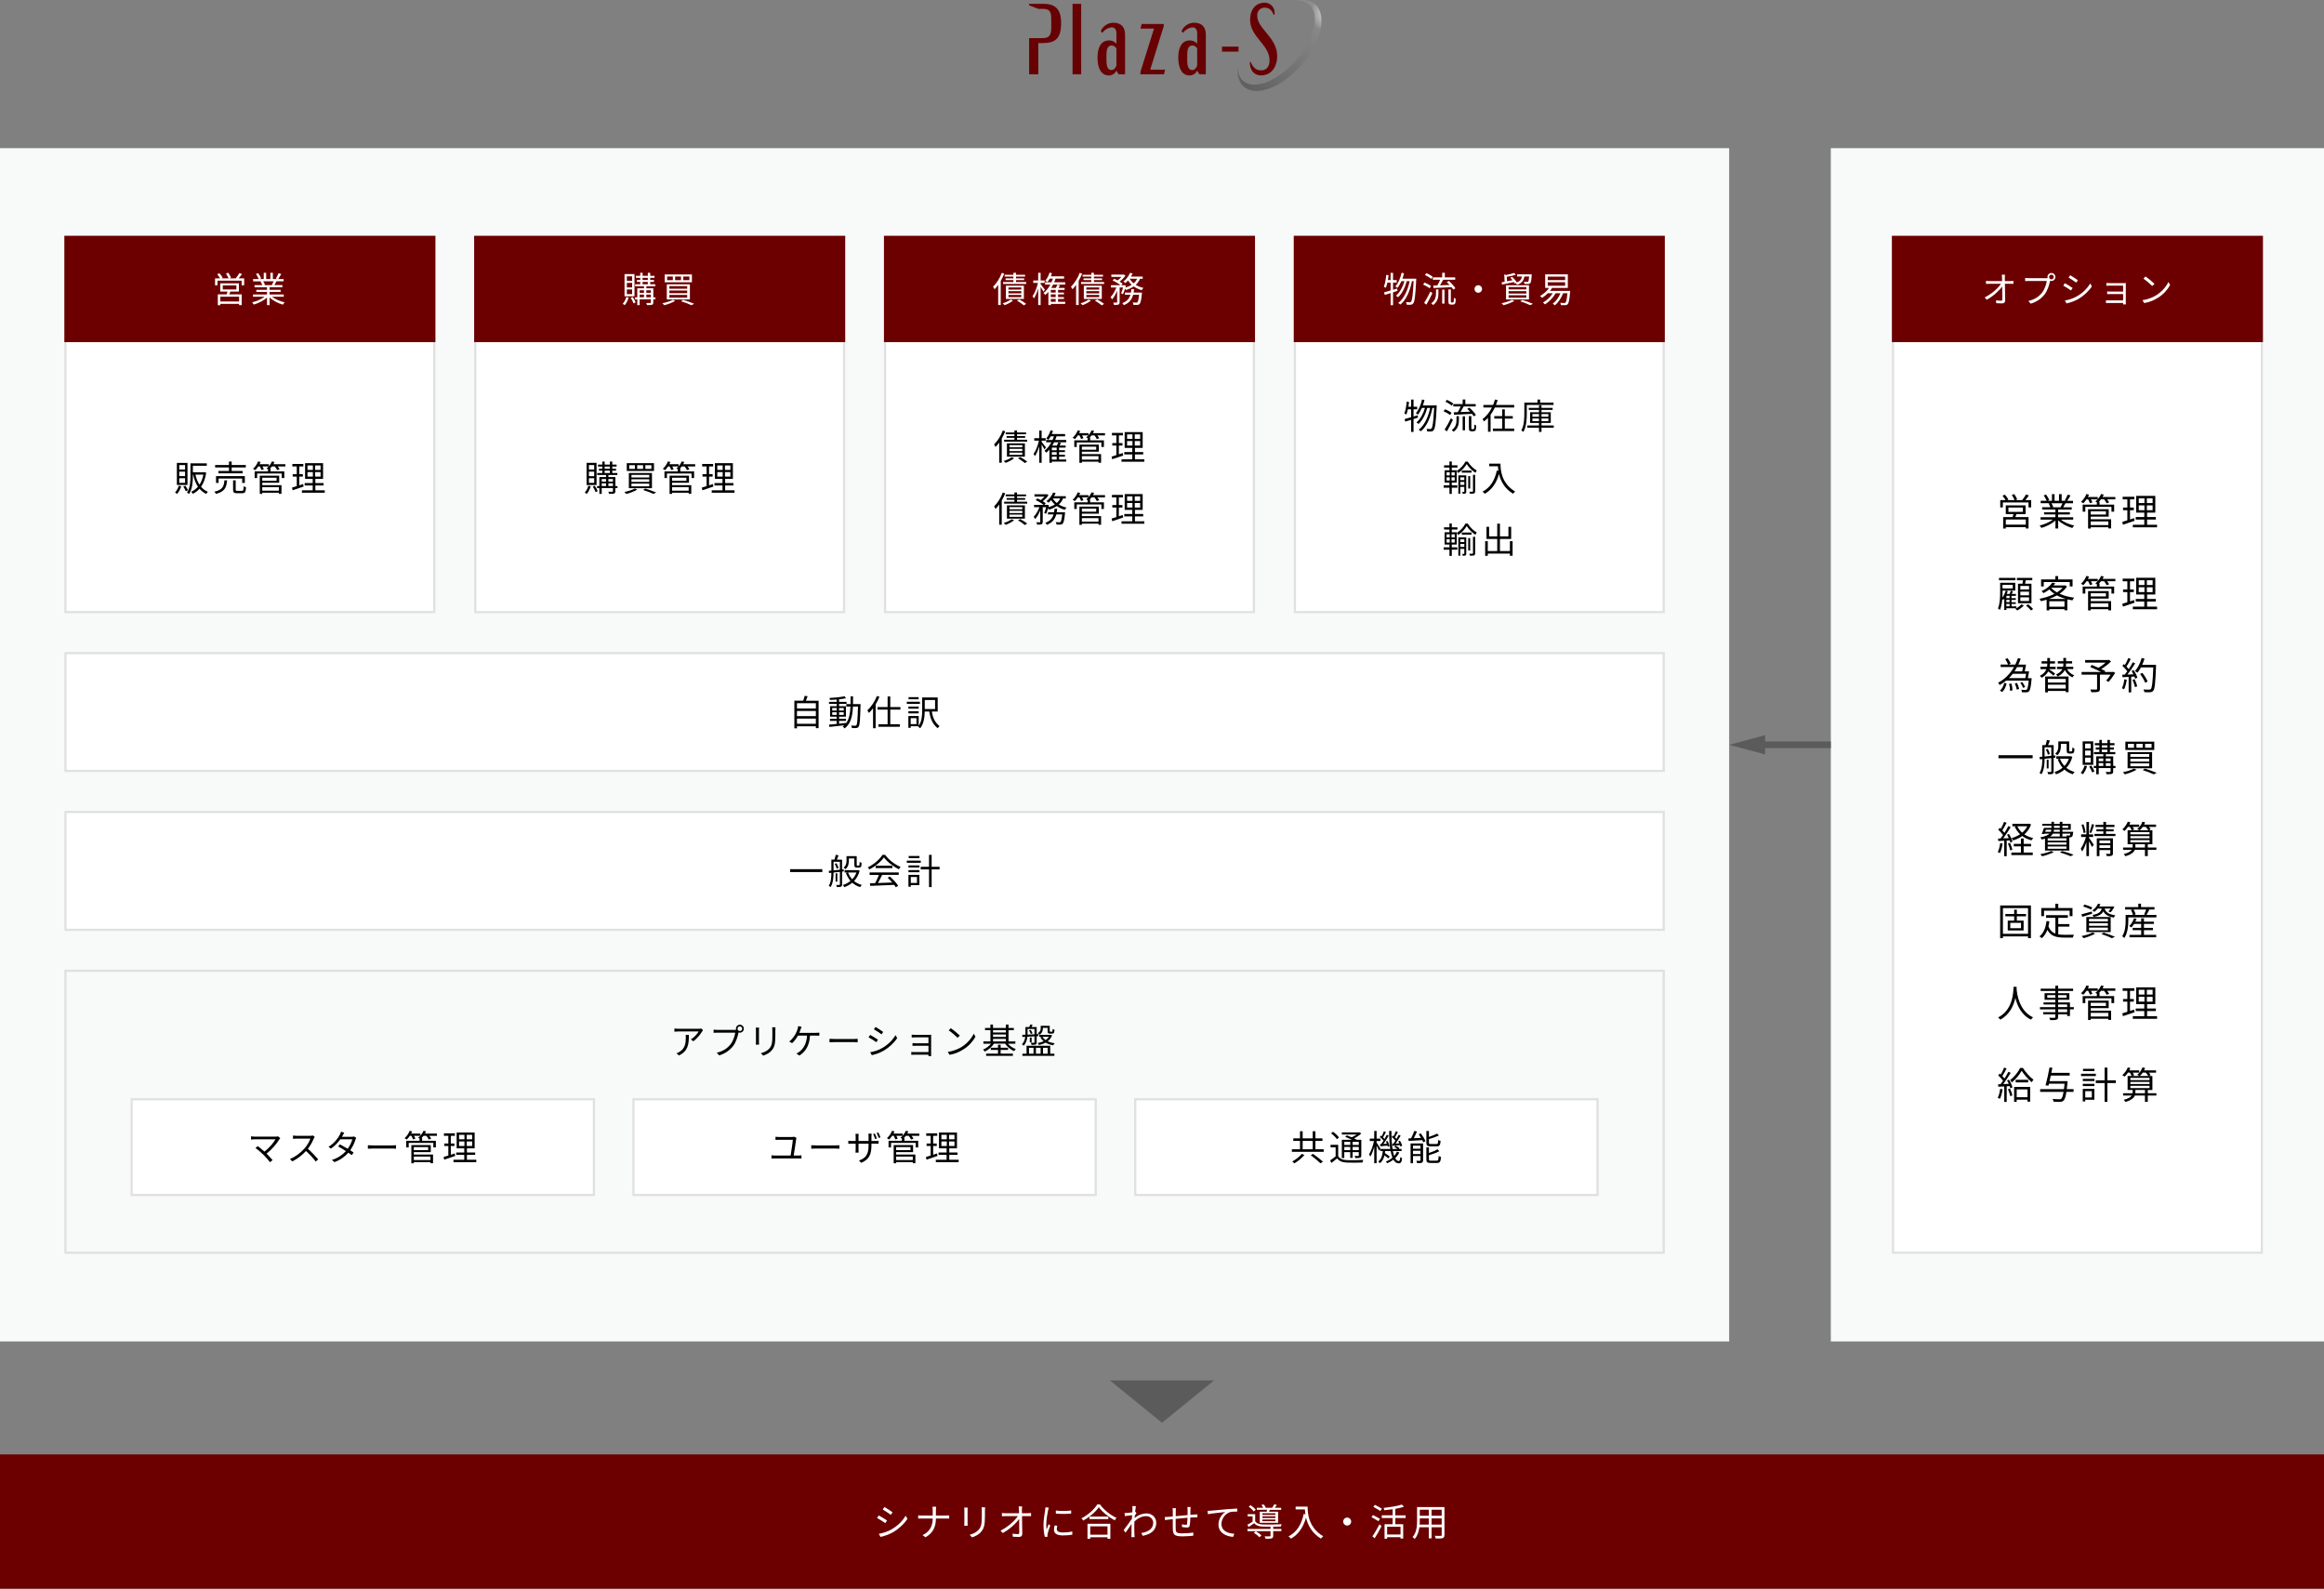 <?xml version="1.0" encoding="UTF-8"?>
<svg id="_レイヤー_2" data-name="レイヤー 2" xmlns="http://www.w3.org/2000/svg" width="1050" height="717.63" xmlns:xlink="http://www.w3.org/1999/xlink" viewBox="0 0 1050 717.63">
  <rect x="0" y="0" width="1050" height="717.63" fill="#808080" stroke="none"/>
  <defs>
    <style>
      .cls-1 {
        fill: #fff;
      }

      .cls-2 {
        fill: #670104;
      }

      .cls-3 {
        fill: #6c0000;
      }

      .cls-4 {
        fill: #e0e0e0;
      }

      .cls-5 {
        fill: url(#_名称未設定グラデーション_2);
      }

      .cls-6 {
        fill: url(#_名称未設定グラデーション_3);
      }

      .cls-7 {
        fill: #5b5b5b;
      }

      .cls-8 {
        fill: #f8f9f9;
      }
    </style>
    <linearGradient id="_名称未設定グラデーション_3" data-name="名称未設定グラデーション 3" x1="1189.09" y1="-769.69" x2="1188.33" y2="-770.59" gradientTransform="translate(-55619.94 -39450.32) scale(47.28 -51.25)" gradientUnits="userSpaceOnUse">
      <stop offset="0" stop-color="#969696"/>
      <stop offset="1" stop-color="#5f5f5f"/>
    </linearGradient>
    <radialGradient id="_名称未設定グラデーション_2" data-name="名称未設定グラデーション 2" cx="1156.84" cy="-834.03" fx="1156.84" fy="-834.03" r=".56" gradientTransform="translate(-17850.57 -13288.29) scale(15.95 -15.94)" gradientUnits="userSpaceOnUse">
      <stop offset="0" stop-color="#fff" stop-opacity=".8"/>
      <stop offset="1" stop-color="#fff" stop-opacity="0"/>
    </radialGradient>
  </defs>
  <g id="_レイヤー_11" data-name="レイヤー 11">
    <g>
      <rect class="cls-8" y="66.93" width="781.25" height="539.02"/>
      <rect class="cls-8" x="827.18" y="66.93" width="222.82" height="539.02"/>
      <g>
        <g>
          <rect class="cls-1" x="854.77" y="106.59" width="167.64" height="459.78"/>
          <path class="cls-4" d="m1021.41,107.59v457.78h-165.64V107.59h165.64m1-1h-167.64v459.78h167.64V106.59h0Z"/>
        </g>
        <rect class="cls-3" x="854.77" y="106.51" width="167.64" height="48.04"/>
        <g>
          <path class="cls-1" d="m908.32,126.98c.42,0,1.04-.05,1.36-.1v1.34c-.37-.02-.93-.03-1.31-.03h-2.54c.05,2.4.1,5.59.11,7.59,0,.83-.5,1.28-1.46,1.28-.82,0-1.78-.03-2.56-.1l-.11-1.31c.77.13,1.66.19,2.26.19.46,0,.59-.21.59-.64,0-1.28-.02-3.67-.05-5.81-1.33,1.89-4.13,4.48-7,6l-.91-1.04c3.23-1.58,6.08-4.24,7.35-6.16h-5.28c-.53,0-.99.02-1.49.05v-1.36c.46.06.98.1,1.47.1h5.83c-.02-.64-.03-1.18-.05-1.55-.03-.38-.05-.88-.14-1.34h1.49c-.06.45-.1.9-.1,1.34l.03,1.55h2.51Z"/>
          <path class="cls-1" d="m924.61,125.66c.16,0,.34,0,.53-.02-.05-.16-.08-.34-.08-.51,0-.99.8-1.81,1.79-1.81s1.79.82,1.79,1.81-.8,1.79-1.79,1.79c-.21,0-.42-.03-.61-.1l-.03.18c-.35,1.68-1.12,4.26-2.39,5.91-1.47,1.87-3.38,3.36-6.31,4.27l-1.09-1.2c3.11-.77,4.9-2.13,6.24-3.84,1.14-1.46,1.87-3.68,2.1-5.22h-8.2c-.62,0-1.18.03-1.58.05v-1.41c.43.05,1.07.1,1.6.1h8.02Zm3.3-.53c0-.58-.48-1.07-1.06-1.07s-1.06.5-1.06,1.07.46,1.06,1.06,1.06,1.06-.48,1.06-1.06Z"/>
          <path class="cls-1" d="m936.43,130.09l-.74,1.12c-.79-.58-2.53-1.7-3.49-2.19l.71-1.09c.96.51,2.82,1.65,3.52,2.16Zm1.86,3.81c2.66-1.52,4.77-3.6,6.07-5.86l.77,1.31c-1.39,2.16-3.6,4.23-6.15,5.73-1.62.93-3.83,1.68-5.31,1.98l-.74-1.31c1.76-.3,3.75-.93,5.36-1.86Zm.51-7.32l-.75,1.09c-.77-.58-2.5-1.73-3.44-2.27l.72-1.07c.94.53,2.79,1.75,3.47,2.26Z"/>
          <path class="cls-1" d="m959.23,137.52c.02-.14.02-.4.02-.66h-6.45c-.5,0-1.06.03-1.31.05v-1.28c.26.03.77.06,1.31.06h6.45v-2.85h-5.78c-.56,0-1.12.02-1.44.03v-1.23c.3.02.88.06,1.42.06h5.79v-2.67h-5.94c-.42,0-1.34.03-1.63.05v-1.25c.3.03,1.22.06,1.63.06h6.19c.35,0,.77-.02.98-.03-.02.18-.02.51-.02.82v7.97c0,.26.02.64.03.86h-1.26Z"/>
          <path class="cls-1" d="m974.36,133.27c2.46-1.55,4.42-3.92,5.35-5.89l.77,1.36c-1.1,2-2.96,4.18-5.38,5.68-1.6,1.02-3.62,2-6.29,2.5l-.85-1.31c2.8-.42,4.88-1.39,6.4-2.34Zm-.94-5.07l-1.01,1.01c-.8-.83-2.8-2.54-3.99-3.34l.91-.98c1.14.75,3.18,2.42,4.08,3.31Z"/>
        </g>
        <g>
          <path d="m917.7,225.9v3.31h-1.21v-2.23h-11.59v2.23h-1.17v-3.31h2.4c-.32-.59-.88-1.38-1.38-1.97l1.07-.48c.61.66,1.29,1.6,1.58,2.21l-.51.24h3.31c-.24-.66-.78-1.61-1.26-2.33l1.11-.37c.51.71,1.1,1.73,1.33,2.38l-.83.32h3.09c.61-.73,1.34-1.78,1.73-2.53l1.31.44c-.51.71-1.1,1.48-1.65,2.09h2.67Zm-6.63,6.31c-.17.48-.36.93-.54,1.36h5.98v5.17h-1.24v-.63h-9.03v.65h-1.19v-5.18h4.27c.12-.42.27-.92.37-1.36h-3.47v-3.93h8.96v3.93h-4.11Zm4.2,2.46h-9.03v2.31h9.03v-2.31Zm-7.85-3.45h6.54v-1.95h-6.54v1.95Z"/>
          <path d="m931.07,234.71c1.55,1.22,3.89,2.23,6.07,2.69-.29.27-.68.76-.85,1.12-2.28-.65-4.76-1.92-6.39-3.49v3.71h-1.24v-3.62c-1.63,1.48-4.11,2.7-6.34,3.35-.17-.32-.54-.8-.82-1.07,2.11-.48,4.47-1.5,6-2.69h-5.56v-1.07h6.71v-1.26h-5.12v-.97h5.12v-1.24h-5.97v-1.04h3.71c-.15-.51-.49-1.19-.83-1.7l.59-.12h-4.15v-1.09h2.7c-.24-.68-.83-1.7-1.34-2.46l1.07-.36c.58.77,1.19,1.82,1.44,2.5l-.87.32h2.09v-3.01h1.17v3.01h2.02v-3.01h1.19v3.01h2.06l-.63-.2c.44-.71.99-1.82,1.29-2.58l1.29.34c-.48.87-1.02,1.8-1.5,2.45h2.63v1.09h-3.4c-.34.65-.71,1.31-1.05,1.82h3.86v1.04h-6.15v1.24h5.32v.97h-5.32v1.26h6.82v1.07h-5.64Zm-4.23-7.39c.37.53.71,1.24.85,1.7l-.54.12h3.99l-.17-.05c.29-.49.63-1.19.87-1.77h-5Z"/>
          <path d="m955.73,225.56h-3.72c.37.48.73,1,.92,1.39l-1.16.39c-.19-.49-.66-1.19-1.14-1.79h-1.36c-.31.39-.63.75-.95,1.07h.26v1.33h6.61v3.18h-1.22v-2.18h-11.81v2.18h-1.19v-3.18h6.41v-1.07c-.24-.15-.51-.31-.7-.39.37-.27.73-.58,1.05-.93h-3.03c.29.49.54,1.02.66,1.39l-1.12.34c-.14-.46-.48-1.14-.8-1.73h-.73c-.46.7-.97,1.31-1.46,1.8-.24-.19-.73-.53-1.04-.68,1.02-.88,1.94-2.21,2.45-3.54l1.17.31c-.14.36-.31.71-.49,1.05h4.45v.99c.63-.7,1.16-1.5,1.5-2.35l1.21.29c-.15.36-.32.73-.53,1.07h5.76v1.05Zm-11.13,8.99h9.21v4.16h-1.24v-.54h-7.97v.58h-1.19v-8.74h9.32v3.38h-8.13v1.16Zm0-3.57v1.44h6.88v-1.44h-6.88Zm0,4.55v1.65h7.97v-1.65h-7.97Z"/>
          <path d="m964.43,235.24c-1.82.61-3.76,1.28-5.27,1.77l-.29-1.27c.63-.19,1.41-.42,2.28-.71v-4.57h-1.94v-1.19h1.94v-3.69h-2.11v-1.19h5.27v1.19h-1.96v3.69h1.72v1.19h-1.72v4.2l1.85-.61.22,1.21Zm10.15,1.8v1.16h-10.95v-1.16h5.17v-2.33h-3.86v-1.16h3.86v-1.99h-3.65v-7.56h8.63v7.56h-3.71v1.99h3.96v1.16h-3.96v2.33h4.5Zm-8.28-9.79h2.58v-2.14h-2.58v2.14Zm0,3.21h2.58v-2.18h-2.58v2.18Zm6.27-5.35h-2.6v2.14h2.6v-2.14Zm0,3.18h-2.6v2.18h2.6v-2.18Z"/>
          <path d="m906.49,274.73v.82h-.95v-5.13c-.14.22-.29.41-.44.59-.1-.1-.29-.27-.46-.42-.14,1.72-.44,3.54-1.05,4.95-.19-.2-.66-.56-.9-.68.9-2.16.99-5.12.99-7.26v-4.35h6.85v3.5h-5.76v.85c0,.7-.02,1.5-.07,2.33.65-.88,1.17-2.02,1.51-3.16l.93.24c-.12.42-.27.85-.46,1.28h1.28c.22-.49.42-1.05.54-1.46l.99.31c-.19.39-.37.78-.56,1.16h1.87v.87h-1.97v1.04h1.92v.78h-1.92v1.05h1.92v.78h-1.92v1.07h2.19v.87h-4.52Zm4.1-12.63h-7.43v-1.07h7.43v1.07Zm-5.83,2.07v1.63h4.62v-1.63h-4.62Zm3.18,4.96h-1.44v1.04h1.44v-1.04Zm0,1.82h-1.44v1.05h1.44v-1.05Zm0,1.84h-1.44v1.07h1.44v-1.07Zm6.43.75c-.76.82-1.96,1.72-2.97,2.23-.19-.22-.56-.56-.83-.78,1.02-.48,2.18-1.34,2.75-2.04l1.05.59Zm-.59-9.86c.08-.49.17-1.05.22-1.56h-2.75v-1.09h6.95v1.09h-2.92c-.12.53-.24,1.09-.34,1.56h2.89v8.82h-6.08v-8.82h2.04Zm2.96,1h-3.94v1.61h3.94v-1.61Zm0,2.57h-3.94v1.65h3.94v-1.65Zm0,2.58h-3.94v1.67h3.94v-1.67Zm-.42,3.14c.8.63,1.77,1.53,2.26,2.14l-.95.65c-.48-.61-1.43-1.55-2.23-2.21l.92-.58Z"/>
          <path d="m933.88,264.94c-.82,1.26-1.99,2.35-3.35,3.26,1.9.88,4.2,1.48,6.6,1.79-.29.31-.63.83-.8,1.21-.78-.12-1.55-.27-2.29-.46v4.96h-1.27v-.54h-6.87v.56h-1.21v-4.81c-.87.27-1.73.49-2.58.68-.12-.32-.39-.83-.63-1.11,2.28-.41,4.67-1.17,6.71-2.23-.87-.58-1.65-1.24-2.29-1.99-.76.61-1.65,1.17-2.65,1.67-.19-.29-.56-.7-.85-.9,2.33-1.04,3.98-2.52,4.83-3.83l1.36.26c-.24.34-.49.68-.78,1h5.01l.22-.05.85.53Zm-10.49-.02h-1.21v-3.18h6.44v-1.51h1.27v1.51h6.51v3.18h-1.26v-2h-11.76v2Zm9.94,5.63c-1.44-.41-2.79-.93-3.99-1.6-1.12.63-2.33,1.16-3.57,1.6h7.56Zm-.58,3.52v-2.46h-6.87v2.46h6.87Zm-5.98-8.53c.66.78,1.55,1.46,2.58,2.06,1.02-.63,1.9-1.34,2.58-2.12h-5.12l-.05.07Z"/>
          <path d="m955.73,262.56h-3.72c.37.48.73,1,.92,1.39l-1.16.39c-.19-.49-.66-1.19-1.14-1.79h-1.36c-.31.39-.63.75-.95,1.07h.26v1.33h6.61v3.18h-1.22v-2.18h-11.81v2.18h-1.19v-3.18h6.41v-1.07c-.24-.15-.51-.31-.7-.39.37-.27.73-.58,1.05-.93h-3.03c.29.49.54,1.02.66,1.39l-1.12.34c-.14-.46-.48-1.14-.8-1.73h-.73c-.46.7-.97,1.31-1.46,1.8-.24-.19-.73-.53-1.04-.68,1.02-.88,1.94-2.21,2.45-3.54l1.17.31c-.14.36-.31.71-.49,1.05h4.45v.99c.63-.7,1.16-1.5,1.5-2.35l1.21.29c-.15.36-.32.73-.53,1.07h5.76v1.05Zm-11.13,8.99h9.21v4.16h-1.24v-.54h-7.97v.58h-1.19v-8.74h9.32v3.38h-8.13v1.16Zm0-3.57v1.44h6.88v-1.44h-6.88Zm0,4.55v1.65h7.97v-1.65h-7.97Z"/>
          <path d="m964.43,272.24c-1.82.61-3.76,1.28-5.27,1.77l-.29-1.27c.63-.19,1.41-.42,2.28-.71v-4.57h-1.94v-1.19h1.94v-3.69h-2.11v-1.19h5.27v1.19h-1.96v3.69h1.72v1.19h-1.72v4.2l1.85-.61.22,1.21Zm10.15,1.8v1.16h-10.95v-1.16h5.17v-2.33h-3.86v-1.16h3.86v-1.99h-3.65v-7.56h8.63v7.56h-3.71v1.99h3.96v1.16h-3.96v2.33h4.5Zm-8.28-9.79h2.58v-2.14h-2.58v2.14Zm0,3.21h2.58v-2.18h-2.58v2.18Zm6.27-5.35h-2.6v2.14h2.6v-2.14Zm0,3.18h-2.6v2.18h2.6v-2.18Z"/>
          <path d="m917.87,306.86c-.31,3.5-.63,4.88-1.16,5.42-.29.31-.61.41-1.09.44-.42.05-1.24.03-2.09-.02-.02-.32-.14-.82-.32-1.12.82.08,1.58.08,1.9.08.27,0,.44-.02.59-.17.36-.34.63-1.41.9-4.06h-10.18c-.9.75-1.89,1.43-2.97,2.01-.15-.31-.46-.8-.68-1.05,3.14-1.63,5.51-4.18,7.16-7.07h-6.03v-1.12h3.37c-.24-.68-.78-1.7-1.31-2.46l1.07-.42c.56.76,1.17,1.8,1.39,2.48l-.94.41h3.04c.48-.97.88-1.97,1.21-2.97l1.24.36c-.32.88-.68,1.77-1.09,2.62h3.48c-.17,1-.37,2.18-.58,3.06h1.96c-.17.99-.36,2.16-.54,3.06h1.72l-.05.54Zm-14.31,5.07c1.04-.78,1.67-2.18,1.97-3.5l1.07.34c-.36,1.41-.92,2.92-2.06,3.81l-.99-.65Zm5.83-7.58c-.54.7-1.11,1.36-1.73,1.97h7.39c.12-.58.24-1.27.36-1.97h-6.02Zm-.63,4.44c.32.99.49,2.28.49,3.09l-1.12.15c.05-.83-.12-2.11-.41-3.11l1.04-.14Zm2.57-7.46c-.36.66-.75,1.31-1.17,1.94h3.47c.15-.56.29-1.26.41-1.94h-2.7Zm-.03,7.17c.44.85.8,1.99.95,2.74l-1.05.27c-.12-.73-.48-1.89-.88-2.77l.99-.24Zm2.75,2.23c-.22-.65-.73-1.6-1.26-2.31l.88-.32c.54.68,1.07,1.63,1.29,2.23l-.92.41Z"/>
          <path d="m927.76,305.17c-.53-.49-1.48-1.22-2.36-1.87-.54,1.04-1.46,2.02-2.96,2.86-.19-.24-.56-.66-.83-.87,1.72-.85,2.57-1.96,2.97-3.04h-2.69v-1.04h2.97c.1-.53.12-1.04.12-1.48h-2.58v-1.02h2.58v-1.5h1.21v1.5h2.26v1.02h-2.26c0,.46-.03.97-.12,1.48h2.67v1.04h-2.91l-.02.05c.93.63,2.12,1.48,2.74,2.02l-.8.85Zm-3.74.42h10.56v7.09h-1.26v-.56h-8.07v.63h-1.22v-7.16Zm1.22,1.09v1.63h8.07v-1.63h-8.07Zm8.07,4.35v-1.73h-8.07v1.73h8.07Zm.58-8.79c.7,1.26,1.84,2.29,3.26,2.8-.29.2-.65.65-.8.95-1.51-.66-2.69-1.87-3.45-3.35-.49,1.05-1.46,2.11-3.2,2.92-.17-.27-.53-.68-.78-.9,1.6-.65,2.43-1.53,2.87-2.43h-2.41v-1.04h2.74c.1-.46.12-.92.12-1.31v-.17h-2.52v-1.02h2.52v-1.5h1.22v1.5h2.74v1.02h-2.74v.17c0,.41-.03.87-.1,1.31h3.35v1.04h-2.82Z"/>
          <path d="m955.66,303.92c-.9,1.48-2.01,3.09-3.04,4.13l-1.02-.65c.63-.68,1.38-1.67,1.99-2.65h-4.83v6.41c0,.78-.2,1.14-.8,1.33-.59.19-1.58.2-3.06.2-.08-.36-.31-.87-.48-1.22,1.17.05,2.31.03,2.65.02.31-.02.41-.08.41-.34v-6.39h-7v-1.21h8.81c-1.45-.73-3.38-1.62-4.9-2.26l.65-.93c.93.37,2.04.83,3.08,1.29,1.07-.61,2.31-1.5,3.23-2.33h-9.26v-1.17h10.49l.29-.07.92.7c-1.21,1.21-2.89,2.5-4.42,3.45.7.31,1.36.63,1.84.88l-.29.44h3.5l.25-.1,1,.48Z"/>
          <path d="m960.89,307.06c-.24,1.6-.65,3.23-1.21,4.32-.2-.15-.71-.39-.99-.48.56-1.04.92-2.55,1.1-4.05l1.09.2Zm3.11-4.4c.71,1.09,1.44,2.53,1.68,3.45l-1,.48c-.07-.29-.17-.61-.32-.97l-1.46.08v7.07h-1.16v-7l-2.77.14-.1-1.14c.34,0,.73-.02,1.12-.03.37-.44.76-.97,1.14-1.51-.51-.76-1.43-1.73-2.23-2.45l.65-.82c.17.14.34.29.51.44.56-.95,1.16-2.23,1.51-3.16l1.12.43c-.58,1.14-1.29,2.5-1.94,3.42.41.41.76.82,1.04,1.17.7-1.07,1.34-2.18,1.82-3.09l1.09.48c-.99,1.6-2.35,3.6-3.52,5.07.85-.03,1.79-.08,2.72-.12-.25-.53-.54-1.05-.83-1.51l.94-.41Zm.44,4.13c.49,1.04.99,2.38,1.14,3.26l-1,.34c-.15-.88-.63-2.24-1.09-3.3l.95-.31Zm9.67-5.86c-.31,7.62-.54,10.25-1.24,11.08-.39.49-.77.61-1.41.68-.56.05-1.6.03-2.62-.03-.03-.36-.17-.9-.41-1.24,1.14.1,2.18.1,2.6.1.32,0,.54-.03.73-.25.56-.58.85-3.16,1.11-9.79h-5.58c-.48.9-1.02,1.72-1.58,2.38-.24-.2-.8-.58-1.11-.75,1.31-1.41,2.4-3.64,3.03-5.88l1.28.29c-.29.95-.63,1.89-1.04,2.77h6.24v.65Zm-4.91,7.48c-.39-1.04-1.34-2.72-2.29-3.96l1.02-.49c.95,1.19,1.97,2.8,2.38,3.88l-1.1.58Z"/>
          <path d="m918.36,341.14v1.38h-15.43v-1.38h15.43Z"/>
          <path d="m927.85,342.31v6.15c0,.58-.12.9-.51,1.09-.39.17-.99.19-1.96.19-.05-.27-.22-.75-.37-1.02h1.5c.2,0,.29-.05.29-.25v-6.03c-1.05.12-2.09.24-3.04.34,0,2.16-.19,5.08-1.41,6.97-.17-.19-.63-.46-.88-.58,1.12-1.79,1.26-4.28,1.26-6.29l-1.11.12-.14-1.05,1.24-.12v-5.25h1.48c.24-.71.51-1.67.61-2.33l1.36.27c-.27.7-.56,1.44-.82,2.06h2.5v4.73l.78-.08.02,1-.8.1Zm-4.1-.59c.94-.08,1.97-.2,3.04-.31v-3.83h-3.04v4.13Zm1.39-3.43c.46.68.85,1.63.99,2.26l-.87.36c-.12-.65-.49-1.6-.9-2.31l.78-.31Zm.42,8.84h-.82v-3.98h.82v3.98Zm10.73-5.27c-.53,2.06-1.48,3.71-2.69,4.98,1.04.85,2.28,1.5,3.71,1.87-.25.24-.61.73-.78,1.04-1.46-.44-2.74-1.16-3.79-2.11-1.12.95-2.43,1.67-3.82,2.14-.12-.31-.44-.8-.68-1.05,1.33-.39,2.58-1.05,3.65-1.95-.93-1.07-1.67-2.35-2.19-3.81l.95-.22h-1.6v-1.14h6.24l.22-.03.78.29Zm-5.18-4.74c0,1.31-.29,2.96-1.65,4.05-.19-.22-.65-.61-.9-.75,1.22-.95,1.41-2.24,1.41-3.33v-2.18h4.9v3.89c0,.32,0,.51.07.56.07.07.17.08.29.08h.46c.15,0,.31-.02.37-.07.07-.03.14-.15.17-.36.03-.24.05-.73.07-1.38.22.2.63.39.92.49,0,.61-.05,1.34-.15,1.58-.1.29-.27.46-.49.56-.19.1-.51.14-.77.14h-.85c-.31,0-.68-.07-.92-.27-.22-.22-.31-.49-.31-1.41v-2.72h-2.62v1.1Zm-.39,5.63c.46,1.22,1.14,2.33,2.01,3.26.87-.9,1.56-2.01,2.02-3.26h-4.03Z"/>
          <path d="m942.94,346.1c-.39,1.39-1.12,2.75-1.89,3.65-.2-.19-.68-.51-.95-.68.78-.8,1.38-2.01,1.7-3.23l1.14.25Zm2.8-.61h-4.78v-10.62h4.78v10.62Zm-1.14-9.57h-2.53v2.16h2.53v-2.16Zm0,3.14h-2.53v2.18h2.53v-2.18Zm0,3.18h-2.53v2.21h2.53v-2.21Zm.27,3.59c.56.82,1.14,1.9,1.41,2.62l-1,.48c-.24-.71-.83-1.85-1.36-2.67l.95-.43Zm10.9,1.12h-1.02v1.48c0,.61-.14.93-.56,1.12-.48.17-1.24.17-2.46.17-.05-.29-.2-.73-.36-1.02.88.02,1.7.02,1.94.02.2-.02.29-.07.29-.29v-1.48h-5.37v2.8h-1.14v-2.8h-1.1v-.97h1.1v-4.32h3.21v-.99h-4.25v-.95h2.45v-1.12h-1.62v-.94h1.62v-1.02h-2.06v-.95h2.06v-1.46h1.12v1.46h2.52v-1.46h1.14v1.46h2.07v.95h-2.07v1.02h1.8v.94h-1.8v1.12h2.43v.95h-4.28v.99h3.33v4.32h1.02v.97Zm-7.55-4.33v1.21h2.07v-1.21h-2.07Zm0,3.37h2.07v-1.27h-2.07v1.27Zm1.39-8.31h2.52v-1.02h-2.52v1.02Zm0,2.06h2.52v-1.12h-2.52v1.12Zm1.8,2.89v1.21h2.18v-1.21h-2.18Zm2.18,3.37v-1.27h-2.18v1.27h2.18Z"/>
          <path d="m965.3,347.7c-1.39.83-3.54,1.63-5.25,2.09-.2-.24-.65-.73-.93-.95,1.77-.36,3.82-.99,5.05-1.67l1.14.53Zm8.01-12.68v3.74h-13.05v-3.74h13.05Zm-.97,4.73v7.28h-11.08v-7.28h11.08Zm-10.93-1.97h2.75v-1.77h-2.75v1.77Zm1.09,4.11h8.55v-1.26h-8.55v1.26Zm0,2.11h8.55v-1.26h-8.55v1.26Zm0,2.14h8.55v-1.31h-8.55v1.31Zm2.75-8.36h2.84v-1.77h-2.84v1.77Zm3.86,9.42c1.92.59,4,1.34,5.29,1.9l-1.33.68c-1.1-.54-3.03-1.29-4.95-1.89l.99-.7Zm.07-9.42h2.92v-1.77h-2.92v1.77Z"/>
          <path d="m904.79,381.06c-.24,1.6-.65,3.23-1.21,4.32-.2-.15-.71-.39-.99-.48.56-1.04.92-2.55,1.1-4.05l1.09.2Zm1.85-1.36v7.07h-1.12v-7c-.97.05-1.89.1-2.67.15l-.1-1.12,1.12-.05c.36-.46.75-1,1.12-1.56-.53-.77-1.41-1.72-2.19-2.41l.65-.82c.17.14.32.29.49.44.58-.95,1.17-2.23,1.53-3.16l1.11.44c-.58,1.12-1.29,2.46-1.92,3.42.37.37.71.76.99,1.1.66-1.05,1.27-2.14,1.72-3.04l1.07.48c-.97,1.61-2.26,3.6-3.38,5.07l2.52-.1c-.24-.53-.51-1.07-.8-1.53l.88-.36c.7,1.09,1.38,2.55,1.6,3.47l-.95.42c-.07-.29-.17-.63-.31-.99l-1.34.08Zm1.48,1.04c.46.97.92,2.26,1.09,3.09l-.97.32c-.17-.85-.6-2.12-1.04-3.11l.92-.31Zm6.19,4.37h4.1v1.14h-9.66v-1.14h4.32v-2.79h-3.23v-1.12h3.23v-2.45h1.24v2.45h3.35v1.12h-3.35v2.79Zm3.35-12.68c-.66,1.85-1.72,3.31-3.04,4.47,1.14.76,2.48,1.33,3.98,1.65-.25.27-.59.73-.78,1.05-1.56-.42-2.97-1.07-4.16-1.95-1.22.87-2.63,1.51-4.1,1.99-.17-.32-.48-.78-.73-1.04,1.38-.39,2.7-.97,3.86-1.75-1-.95-1.82-2.09-2.41-3.4l.68-.22h-1.75v-1.12h7.38l.24-.05.85.37Zm-6.22.8c.51,1.1,1.26,2.09,2.19,2.91.95-.82,1.75-1.78,2.31-2.91h-4.5Z"/>
          <path d="m927.93,384.9c-1.39.76-3.54,1.48-5.24,1.89-.2-.24-.63-.71-.92-.93,1.75-.32,3.79-.87,5.01-1.46l1.14.51Zm-3.99-6.05c-.46.12-.95.24-1.51.36-.12-.27-.37-.75-.6-.97,2.24-.42,3.5-.99,4.2-1.68h-2.31l-.08.22-1.17-.07c.36-.76.71-1.84,1-2.74h3.38v-.97h-4.15v-.83h4.15v-.94h1.16v.94h2.62v-.94h1.19v.94h3.77v2.63h-3.77v.92h4.86s-.02.25-.03.41c-.12,1.04-.22,1.53-.49,1.8-.2.2-.48.29-.82.31h-.41v5.98h-10.98v-5.37Zm.1-3.13h2.55c.14-.29.2-.6.22-.92h-2.45l-.32.92Zm9.62,2.96h-8.5v1.05h8.5v-1.05Zm0,1.84h-8.5v1.04h8.5v-1.04Zm0,1.84h-8.5v1.05h8.5v-1.05Zm-1.85-5.8v1.27h-1.19v-1.27h-3.11c-.27.48-.66.92-1.27,1.31h7.55c-.05-.17-.12-.36-.19-.49.53.03,1,.05,1.17.05.2,0,.31-.02.41-.08.08-.1.15-.34.22-.78h-3.59Zm-1.19-1.75h-2.63c-.02.32-.07.63-.14.92h2.77v-.92Zm-2.62-.83h2.62v-.97h-2.62v.97Zm3.69,10.44c1.87.49,3.91,1.19,5.17,1.68l-1.34.66c-1.09-.49-2.94-1.14-4.84-1.7l1.02-.65Zm.12-11.41v.97h2.63v-.97h-2.63Z"/>
          <path d="m943.81,378.46c.46.58,1.87,2.63,2.19,3.16l-.85.97c-.22-.56-.83-1.68-1.34-2.57v6.7h-1.16v-6.34c-.53,1.65-1.24,3.25-1.9,4.27-.14-.37-.46-.95-.66-1.28.87-1.21,1.84-3.42,2.36-5.29h-2.19v-1.19h2.4v-5.61h1.16v5.63h1.89v1.17h-1.89v.37Zm-2.45-2.19c-.08-1-.48-2.55-.92-3.72l.87-.2c.48,1.17.87,2.69.99,3.69l-.94.24Zm2.67-.24c.37-.99.85-2.65,1.09-3.77l1.04.25c-.39,1.26-.92,2.84-1.34,3.77l-.78-.25Zm11.73.66v.97h-9.48v-.97h4.03v-1.16h-3.13v-.92h3.13v-1.04h-3.55v-.97h3.55v-1.36h1.21v1.36h3.81v.97h-3.81v1.04h3.45v.92h-3.45v1.16h4.25Zm-1.12,8.75c0,.61-.14.92-.58,1.1-.42.17-1.14.19-2.19.19-.05-.32-.2-.75-.36-1.05.76.02,1.46.02,1.67.02.22,0,.27-.07.27-.25v-1.46h-4.91v2.75h-1.19v-8.06h7.29v6.77Zm-6.1-5.8v1.26h4.91v-1.26h-4.91Zm4.91,3.43v-1.26h-4.91v1.26h4.91Z"/>
          <path d="m974.27,383.88h-3.89v2.84h-1.28v-2.84h-4.57c-.42,1.05-1.53,2.09-4.25,2.89-.17-.29-.51-.71-.78-.95,2.11-.53,3.14-1.24,3.62-1.94h-3.89v-1.05h4.3c.02-.14.02-.25.02-.36v-1.11h-2.28v-6.31h1.84c-.17-.41-.49-1.04-.83-1.53h-.87c-.48.7-.99,1.33-1.5,1.82-.24-.19-.73-.54-1.04-.68,1.04-.87,1.97-2.19,2.5-3.5l1.16.31c-.15.34-.32.68-.49,1.02h4.45v1.04h-2.91c.27.41.53.85.65,1.17l-.92.36h3.33c-.29-.2-.73-.44-1.02-.56,1.04-.82,1.9-2.06,2.36-3.33l1.21.27c-.14.36-.29.71-.48,1.05h5.41v1.04h-3.23c.34.37.63.8.8,1.12l-.9.41h1.68v6.31h-2.09v1.46h3.89v1.05Zm-11.76-6.99h8.67v-.99h-8.67v.99Zm0,1.78h8.67v-.97h-8.67v.97Zm0,1.84h8.67v-1.02h-8.67v1.02Zm6.59,2.31v-1.46h-4.32v1.11c0,.12,0,.24-.02.36h4.33Zm-1-9.3c-.41.58-.87,1.12-1.31,1.53h3.81c-.24-.42-.68-1.04-1.14-1.53h-1.36Z"/>
          <path d="m917.58,409.02v14.77h-1.29v-.8h-11.36v.8h-1.24v-14.77h13.89Zm-1.29,12.8v-11.61h-11.36v11.61h11.36Zm-5.07-7.9v1.94h3.06v4.44h-7.17v-4.44h2.91v-1.94h-4v-1.05h4v-1.94h1.21v1.94h4.15v1.05h-4.15Zm1.89,2.94h-4.86v2.43h4.86v-2.43Z"/>
          <path d="m929.94,422.06c.83.15,1.77.2,2.75.2.61,0,3.54,0,4.35-.02-.2.31-.42.9-.48,1.28h-3.94c-3.52,0-6.05-.61-7.6-3.49-.59,1.56-1.43,2.82-2.53,3.79-.2-.22-.73-.66-1.04-.85,1.89-1.46,2.8-3.88,3.18-6.92l1.29.12c-.1.8-.24,1.55-.41,2.26.65,1.79,1.73,2.75,3.13,3.28v-7.12h-4.21v-1.19h9.84v1.19h-4.33v2.82h5.03v1.17h-5.03v3.47Zm-6.44-8.21h-1.24v-3.67h6.37v-1.94h1.31v1.94h6.43v3.67h-1.29v-2.48h-11.58v2.48Z"/>
          <path d="m945.25,412.74c-1.53.49-3.13.99-4.4,1.39l-.49-1.1c1.22-.29,3.01-.8,4.74-1.28l.15.99Zm1.34,9.01c-1.38.8-3.5,1.58-5.18,2.04-.22-.24-.65-.73-.93-.95,1.73-.36,3.77-.95,4.98-1.63l1.14.54Zm-1.85-10.86c-.78-.46-2.35-1.05-3.55-1.43l.56-.87c1.17.32,2.74.88,3.55,1.31l-.56.99Zm-2.12,3.33h11v6.82h-11v-6.82Zm1.22,1.99h8.52v-1.14h-8.52v1.14Zm0,1.99h8.52v-1.17h-8.52v1.17Zm0,2.01h8.52v-1.19h-8.52v1.19Zm3.93-9.79c-.42.53-.92,1.02-1.51,1.48-.24-.24-.65-.51-.95-.63,1.27-.88,2.12-2.02,2.57-3.04l1.14.19c-.17.36-.36.7-.58,1.05h5.81l.2-.05.85.25c-.48.87-1.1,1.82-1.7,2.41l-1.02-.36c.36-.34.73-.82,1.04-1.31h-2.72c.37,1.31,1.33,2.53,4.81,3.06-.24.24-.53.71-.65,1.02-2.89-.51-4.13-1.6-4.76-2.82-.66,1.26-1.92,2.06-4.33,2.53-.1-.27-.39-.68-.59-.9,2.77-.49,3.79-1.34,4.2-2.89h-1.8Zm2.69,10.85c1.83.59,3.86,1.33,5.1,1.89l-1.39.63c-1.05-.54-2.89-1.26-4.74-1.87l1.04-.65Z"/>
          <path d="m974.27,413.27v1.12h-12.68v1.51c0,2.23-.29,5.56-1.79,7.82-.19-.22-.71-.66-.97-.8,1.38-2.11,1.55-5.01,1.55-7.02v-2.63h3.3c-.15-.63-.51-1.51-.9-2.19l.87-.24h-3.52v-1.09h5.97v-1.53h1.24v1.53h6.07v1.09h-2.96l.63.15c-.43.8-.88,1.65-1.28,2.28h4.47Zm-5.61,9.03h5.52v1.09h-12.07v-1.09h5.29v-2.14h-3.84v-1.02h3.84v-1.79h-3.2c-.37.59-.8,1.14-1.21,1.58-.2-.17-.71-.48-.99-.61.93-.88,1.73-2.21,2.18-3.54l1.14.27c-.15.42-.34.87-.56,1.28h2.63v-1.51h1.26v1.51h4.5v1.02h-4.5v1.79h4.06v1.02h-4.06v2.14Zm-4.71-11.46c.44.7.82,1.6.94,2.21l-.77.22h5.18l-.59-.2c.31-.63.7-1.55.92-2.23h-5.68Z"/>
          <path d="m911.13,445.75c-.02.22-.02.49-.03.78.15,2.24,1.07,10.1,7.46,13.02-.36.27-.75.7-.93,1.04-4.39-2.07-6.26-6.42-7.07-9.83-.75,3.4-2.5,7.5-6.8,9.83-.22-.31-.63-.7-1.02-.97,6.88-3.52,6.88-11.63,7-13.87h1.39Z"/>
          <path d="m936.97,455.93h-1.75v3.01h-1.26v-.76h-4.08v1.17c0,.78-.24,1.07-.75,1.26-.53.19-1.41.2-2.82.2-.07-.32-.27-.78-.44-1.07,1.02.03,2.04.02,2.33.02.32-.02.42-.12.42-.41v-1.17h-5.49v-.97h5.49v-1.27h-6.95v-1h6.95v-1.19h-5.34v-.94h5.34v-1.19h-4.86v-2.99h4.86v-.99h-6.63v-1.04h6.63v-1.36h1.26v1.36h6.77v1.04h-6.77v.99h5.07v2.99h-5.07v1.19h5.34v2.12h1.75v1Zm-8.35-5.2v-1.22h-3.65v1.22h3.65Zm1.26-1.22v1.22h3.81v-1.22h-3.81Zm0,5.42h4.08v-1.19h-4.08v1.19Zm4.08,1h-4.08v1.27h4.08v-1.27Z"/>
          <path d="m955.73,447.56h-3.72c.37.48.73,1,.92,1.39l-1.16.39c-.19-.49-.66-1.19-1.14-1.79h-1.36c-.31.39-.63.75-.95,1.07h.26v1.33h6.61v3.18h-1.22v-2.18h-11.81v2.18h-1.19v-3.18h6.41v-1.07c-.24-.15-.51-.31-.7-.39.37-.27.73-.58,1.05-.93h-3.03c.29.49.54,1.02.66,1.39l-1.12.34c-.14-.46-.48-1.14-.8-1.73h-.73c-.46.7-.97,1.31-1.46,1.8-.24-.19-.73-.53-1.04-.68,1.02-.88,1.94-2.21,2.45-3.54l1.17.31c-.14.36-.31.71-.49,1.05h4.45v.99c.63-.7,1.16-1.5,1.5-2.35l1.21.29c-.15.36-.32.73-.53,1.07h5.76v1.05Zm-11.13,8.99h9.21v4.16h-1.24v-.54h-7.97v.58h-1.19v-8.74h9.32v3.38h-8.13v1.16Zm0-3.57v1.44h6.88v-1.44h-6.88Zm0,4.55v1.65h7.97v-1.65h-7.97Z"/>
          <path d="m964.43,457.24c-1.82.61-3.76,1.28-5.27,1.77l-.29-1.27c.63-.19,1.41-.42,2.28-.71v-4.57h-1.94v-1.19h1.94v-3.69h-2.11v-1.19h5.27v1.19h-1.96v3.69h1.72v1.19h-1.72v4.2l1.85-.61.22,1.21Zm10.15,1.8v1.16h-10.95v-1.16h5.17v-2.33h-3.86v-1.16h3.86v-1.99h-3.65v-7.56h8.63v7.56h-3.71v1.99h3.96v1.16h-3.96v2.33h4.5Zm-8.28-9.79h2.58v-2.14h-2.58v2.14Zm0,3.21h2.58v-2.18h-2.58v2.18Zm6.27-5.35h-2.6v2.14h2.6v-2.14Zm0,3.18h-2.6v2.18h2.6v-2.18Z"/>
          <path d="m904.79,492.06c-.24,1.6-.65,3.23-1.21,4.32-.2-.15-.71-.39-.99-.48.56-1.04.92-2.55,1.1-4.05l1.09.2Zm2.86-4.35c.7,1.09,1.38,2.55,1.6,3.47l-.95.42c-.07-.29-.17-.63-.31-.99l-1.34.08v7.07h-1.12v-7c-.97.05-1.89.1-2.67.15l-.1-1.12,1.12-.05c.36-.46.75-1,1.12-1.56-.53-.77-1.41-1.72-2.19-2.41l.65-.82c.17.14.32.29.49.44.58-.95,1.17-2.23,1.53-3.16l1.11.44c-.58,1.12-1.29,2.46-1.92,3.42.37.37.71.76.99,1.1.66-1.05,1.27-2.14,1.72-3.04l1.07.48c-.97,1.61-2.26,3.6-3.38,5.07l2.52-.1c-.24-.53-.51-1.07-.8-1.53l.88-.36Zm.48,4.03c.46.97.92,2.26,1.09,3.09l-.97.32c-.17-.85-.6-2.12-1.04-3.11l.92-.31Zm5.83-9.35c1.19,1.9,3.08,4.1,4.78,5.32-.25.32-.58.78-.78,1.16-1.65-1.36-3.54-3.54-4.56-5.18-.92,1.67-2.63,3.82-4.47,5.29-.17-.34-.48-.8-.75-1.07,1.84-1.39,3.67-3.71,4.54-5.51h1.24Zm-3.96,8.58h7.24v6.68h-1.21v-.9h-4.88v.97h-1.16v-6.75Zm6.34-3.2v1.17h-5.63v-1.17h5.63Zm-5.18,4.33v3.52h4.88v-3.52h-4.88Z"/>
          <path d="m936.87,493.22h-3.25c-.34,2.26-.73,3.38-1.26,3.91-.42.42-.83.54-1.51.59-.61.03-1.82.02-3.03-.07-.03-.36-.2-.9-.46-1.24,1.31.12,2.55.14,3.04.14.42,0,.66-.03.88-.22.41-.36.75-1.29,1.05-3.11h-10.57v-1.22h10.74c.1-.71.19-1.53.29-2.46h-7.07c-.07.32-.15.61-.22.88l-1.31-.14c.58-2.04,1.34-5.54,1.79-8.07l1.29.12c-.14.71-.29,1.51-.46,2.31h8.28v1.21h-8.52c-.19.87-.39,1.73-.58,2.53h8.16s-.02.41-.03.59c-.12,1.16-.22,2.16-.34,3.03h3.08v1.22Z"/>
          <path d="m946.92,486.08h-6.7v-1.04h6.7v1.04Zm-.68,10.69h-4.11v.78h-1.12v-5.69h5.24v4.91Zm-5.22-9.43h5.27v1h-5.27v-1Zm0,2.24h5.27v1.02h-5.27v-1.02Zm5.27-5.75h-5.18v-1.02h5.18v1.02Zm-4.16,9.06v2.86h2.97v-2.86h-2.97Zm13.82-3.65h-3.81v8.5h-1.26v-8.5h-3.98v-1.24h3.98v-5.73h1.26v5.73h3.81v1.24Z"/>
          <path d="m974.27,494.88h-3.89v2.84h-1.28v-2.84h-4.57c-.42,1.05-1.53,2.09-4.25,2.89-.17-.29-.51-.71-.78-.95,2.11-.53,3.14-1.24,3.62-1.94h-3.89v-1.05h4.3c.02-.14.02-.25.02-.36v-1.11h-2.28v-6.31h1.84c-.17-.41-.49-1.04-.83-1.53h-.87c-.48.7-.99,1.33-1.5,1.82-.24-.19-.73-.54-1.04-.68,1.04-.87,1.97-2.19,2.5-3.5l1.16.31c-.15.34-.32.68-.49,1.02h4.45v1.04h-2.91c.27.41.53.85.65,1.17l-.92.36h3.33c-.29-.2-.73-.44-1.02-.56,1.04-.82,1.9-2.06,2.36-3.33l1.21.27c-.14.36-.29.71-.48,1.05h5.41v1.04h-3.23c.34.37.63.8.8,1.12l-.9.41h1.68v6.31h-2.09v1.46h3.89v1.05Zm-11.76-6.99h8.67v-.99h-8.67v.99Zm0,1.78h8.67v-.97h-8.67v.97Zm0,1.84h8.67v-1.02h-8.67v1.02Zm6.59,2.31v-1.46h-4.32v1.11c0,.12,0,.24-.02.36h4.33Zm-1-9.3c-.41.58-.87,1.12-1.31,1.53h3.81c-.24-.42-.68-1.04-1.14-1.53h-1.36Z"/>
        </g>
      </g>
      <g id="LOGO_A2" data-name="LOGO A2">
        <path id="_パス_17822" data-name="パス 17822" class="cls-6" d="m585.17.38c2.52-.27,4.72.23,6.33,1.62,5.02,4.33,2.41,15.57-5.81,25.1-8.23,9.53-18.96,13.76-23.98,9.43-1.61-1.39-2.43-3.49-2.53-6.02-.27,3.66.62,6.75,2.83,8.66,5.56,4.8,17.26.34,26.14-9.94,8.88-10.29,11.57-22.52,6.01-27.31-2.21-1.91-5.39-2.33-8.98-1.53Z"/>
        <path id="l" class="cls-2" d="m484.59,1.74h3.91v31.81h-3.91V1.74Z"/>
        <path id="a" class="cls-2" d="m508.31,15.64v17.9h-2.94l-.97-1.64c-.63,1.36-2,2.22-3.5,2.18-3.36,0-5.04-3.27-5.04-8.04s1.68-7.77,5.18-7.77c1.29-.06,2.54.5,3.36,1.5v-4.86c0-1.5-.68-2.55-2.09-2.55-1.74.18-3.31,1.1-4.3,2.53h0l-.67-.88c.99-2.23,3.17-3.69,5.61-3.75,3.55,0,5.36,1.95,5.36,5.36Zm-3.91,13.95v-7.63c-.38-.84-1.21-1.39-2.14-1.41-1.82,0-2.36,1.64-2.36,4.36v2.23c0,2.86.59,4.5,2.23,4.5,1.04,0,1.82-.73,2.27-2.05h0Z"/>
        <path id="a-2" class="cls-2" d="m544.8,15.64v17.9h-2.94l-.97-1.64c-.63,1.36-2,2.22-3.5,2.18-3.36,0-5.04-3.27-5.04-8.04s1.68-7.77,5.18-7.77c1.29-.06,2.54.5,3.36,1.5v-4.86c0-1.5-.68-2.55-2.09-2.55-1.74.18-3.31,1.1-4.3,2.53h0l-.67-.88c.99-2.23,3.17-3.69,5.61-3.75,3.54,0,5.36,1.95,5.36,5.36Zm-3.91,13.95v-7.63c-.38-.84-1.21-1.39-2.14-1.41-1.82,0-2.36,1.64-2.36,4.36v2.23c0,2.86.59,4.5,2.23,4.5,1.04,0,1.81-.73,2.27-2.05h0Z"/>
        <path id="z" class="cls-2" d="m526.44,31.46l-.55,2.09h-10.63v-1.09l6.13-19.54h-6.13l.55-2.09h10v.91l-6.13,19.73h6.77Z"/>
        <path id="_-" data-name=" -" class="cls-2" d="m552.11,21.06h7.46v2.26h-7.46v-2.26Z"/>
        <path id="S" class="cls-2" d="m564.7,27.99h0l.36.02c1.06,2.46,2.42,3.66,4.41,3.76,2.23.11,3.96-1.08,4.11-4.12.36-7.54-9.17-10.86-8.76-19.3.22-4.54,2.9-7.32,6.98-7.12,2.46.21,4.28,2.38,4.07,4.84-.02.21-.05.42-.1.62h0l-.36-.02c-.84-2.41-2.26-3.11-3.71-3.18-1.77-.23-3.4,1.01-3.64,2.79-.02.18-.03.36-.03.54-.3,6.26,9.43,10.1,9,19.04-.25,5.22-3.32,8.39-7.67,8.18-3.08-.15-4.77-2.76-4.66-6.05Z"/>
        <path id="P" class="cls-2" d="m471.19,1.74h-6.23v.65l4.14,1.62h2.09c2.95,0,3.77,1.18,3.77,4.5v4.04c0,3.23-.82,4.68-3.95,4.68h-6.04v16.31h4.14v-14.09h1.95c5.59,0,8.36-1.86,8.36-9.04,0-6.82-3.09-8.68-8.23-8.68Z"/>
        <path id="_パス_17823" data-name="パス 17823" class="cls-5" d="m594.14,1.91c-2.21-1.91-5.39-2.33-8.98-1.53,2.52-.27,4.72.23,6.33,1.62,2.52,2.17,3.12,6.09,2.04,10.66.5.07,1.01.11,1.51.11.56,0,1.12-.04,1.68-.13.83-4.57.04-8.48-2.58-10.73Z"/>
      </g>
      <g>
        <g>
          <rect class="cls-1" x="29.08" y="106.51" width="167.64" height="170.5"/>
          <path class="cls-4" d="m195.72,107.51v168.5H30.08V107.51h165.64m1-1H29.08v170.5h167.64V106.51h0Z"/>
        </g>
        <rect class="cls-3" x="29.08" y="106.51" width="167.64" height="48.04"/>
        <g>
          <path class="cls-1" d="m110.32,125.75v3.12h-1.14v-2.1h-10.92v2.1h-1.1v-3.12h2.26c-.3-.56-.83-1.3-1.3-1.86l1.01-.45c.58.62,1.22,1.5,1.49,2.08l-.48.22h3.12c-.22-.62-.74-1.52-1.18-2.19l1.04-.35c.48.67,1.04,1.63,1.25,2.24l-.78.3h2.91c.58-.69,1.26-1.68,1.63-2.38l1.23.42c-.48.67-1.04,1.39-1.55,1.97h2.51Zm-6.24,5.94c-.16.45-.34.88-.51,1.28h5.63v4.87h-1.17v-.59h-8.5v.61h-1.12v-4.88h4.02c.11-.4.26-.86.35-1.28h-3.26v-3.7h8.43v3.7h-3.87Zm3.95,2.32h-8.5v2.18h8.5v-2.18Zm-7.39-3.25h6.16v-1.84h-6.16v1.84Z"/>
          <path class="cls-1" d="m122.91,134.04c1.46,1.15,3.67,2.1,5.71,2.53-.27.26-.64.72-.8,1.06-2.14-.61-4.48-1.81-6.02-3.28v3.49h-1.17v-3.41c-1.54,1.39-3.87,2.54-5.97,3.15-.16-.3-.51-.75-.77-1.01,1.98-.45,4.21-1.41,5.65-2.53h-5.23v-1.01h6.32v-1.18h-4.82v-.91h4.82v-1.17h-5.62v-.98h3.49c-.14-.48-.46-1.12-.79-1.6l.56-.11h-3.91v-1.02h2.54c-.22-.64-.78-1.6-1.26-2.32l1.01-.34c.54.72,1.12,1.71,1.36,2.35l-.82.3h1.97v-2.83h1.1v2.83h1.9v-2.83h1.12v2.83h1.94l-.59-.19c.42-.67.93-1.71,1.22-2.43l1.22.32c-.45.82-.96,1.7-1.41,2.3h2.48v1.02h-3.2c-.32.61-.67,1.23-.99,1.71h3.63v.98h-5.79v1.17h5.01v.91h-5.01v1.18h6.42v1.01h-5.31Zm-3.99-6.96c.35.5.67,1.17.8,1.6l-.51.11h3.76l-.16-.05c.27-.46.59-1.12.82-1.67h-4.71Z"/>
        </g>
        <g>
          <path d="m81.88,219.68c-.42,1.31-1.1,2.59-1.86,3.44-.19-.19-.67-.53-.94-.67.75-.75,1.36-1.87,1.68-3.03l1.12.26Zm2.83-.61h-4.8v-9.97h4.8v9.97Zm-1.09-8.98h-2.64v2.02h2.64v-2.02Zm0,2.96h-2.64v2.03h2.64v-2.03Zm0,2.98h-2.64v2.08h2.64v-2.08Zm.13,3.38c.46.64.96,1.46,1.18,2l-.98.51c-.21-.56-.7-1.44-1.14-2.1l.93-.42Zm9.41-5.92c-.38,2.71-1.2,4.8-2.32,6.4.85.99,1.87,1.76,3.11,2.27-.27.22-.62.67-.78.96-1.2-.58-2.19-1.36-3.03-2.34-.88.99-1.9,1.75-3.06,2.29-.14-.27-.45-.74-.69-.94,1.14-.5,2.18-1.25,3.04-2.27-.99-1.49-1.7-3.35-2.16-5.47h-.13v.69c0,2.45-.21,5.83-1.73,8.07-.19-.21-.67-.53-.93-.64,1.44-2.13,1.57-5.12,1.57-7.43v-5.79h7.38v1.1h-6.29v2.94h5.12l.19-.03.7.19Zm-4.87.9c.38,1.73.99,3.28,1.83,4.55.82-1.22,1.42-2.74,1.78-4.55h-3.6Z"/>
          <path d="m102.6,216.99c-.27,3.25-1.1,5.14-5.07,6.11-.1-.3-.42-.77-.67-1.01,3.67-.78,4.31-2.34,4.53-5.11h1.22Zm.85-5.83h-6.26v-1.1h6.26v-1.57h1.22v1.57h6.39v1.1h-6.39v1.58h4.96v1.06h-10.95v-1.06h4.77v-1.58Zm5.97,6.98v-1.97h-10.66v1.97h-1.15v-3.06h13.01v3.06h-1.2Zm-.08,3.57c.59,0,.69-.27.74-2.06.27.19.75.37,1.09.46-.14,2.14-.46,2.69-1.71,2.69h-2.34c-1.44,0-1.81-.35-1.81-1.58v-4.24h1.18v4.23c0,.43.11.51.74.51h2.11Z"/>
          <path d="m128.97,210.69h-3.51c.35.45.69.94.86,1.31l-1.09.37c-.18-.46-.62-1.12-1.07-1.68h-1.28c-.29.37-.59.7-.9,1.01h.24v1.25h6.23v2.99h-1.15v-2.05h-11.12v2.05h-1.12v-2.99h6.03v-1.01c-.22-.14-.48-.29-.66-.37.35-.26.69-.54.99-.88h-2.85c.27.46.51.96.62,1.31l-1.06.32c-.13-.43-.45-1.07-.75-1.63h-.69c-.43.66-.91,1.23-1.38,1.7-.22-.18-.69-.5-.98-.64.96-.83,1.83-2.08,2.3-3.33l1.1.29c-.13.34-.29.67-.46.99h4.19v.93c.59-.66,1.09-1.41,1.41-2.21l1.14.27c-.14.34-.3.69-.5,1.01h5.43v.99Zm-10.48,8.47h8.68v3.92h-1.17v-.51h-7.51v.54h-1.12v-8.23h8.77v3.19h-7.65v1.09Zm0-3.36v1.36h6.48v-1.36h-6.48Zm0,4.29v1.55h7.51v-1.55h-7.51Z"/>
          <path d="m137.16,219.79c-1.71.58-3.54,1.2-4.96,1.67l-.27-1.2c.59-.18,1.33-.4,2.15-.67v-4.31h-1.83v-1.12h1.83v-3.47h-1.99v-1.12h4.96v1.12h-1.84v3.47h1.62v1.12h-1.62v3.95l1.75-.58.21,1.14Zm9.56,1.7v1.09h-10.31v-1.09h4.87v-2.19h-3.63v-1.09h3.63v-1.87h-3.44v-7.12h8.13v7.12h-3.49v1.87h3.73v1.09h-3.73v2.19h4.24Zm-7.79-9.22h2.43v-2.02h-2.43v2.02Zm0,3.02h2.43v-2.05h-2.43v2.05Zm5.91-5.04h-2.45v2.02h2.45v-2.02Zm0,2.99h-2.45v2.05h2.45v-2.05Z"/>
        </g>
      </g>
      <g>
        <g>
          <rect class="cls-1" x="214.23" y="106.51" width="167.64" height="170.5"/>
          <path class="cls-4" d="m380.87,107.51v168.5h-165.64V107.51h165.64m1-1h-167.64v170.5h167.64V106.51h0Z"/>
        </g>
        <rect class="cls-3" x="214.23" y="106.51" width="167.64" height="48.04"/>
        <g>
          <path class="cls-1" d="m284.03,134.41c-.37,1.31-1.06,2.59-1.78,3.44-.19-.18-.64-.48-.9-.64.74-.75,1.3-1.89,1.6-3.04l1.07.24Zm2.64-.58h-4.5v-10h4.5v10Zm-1.07-9.01h-2.38v2.03h2.38v-2.03Zm0,2.96h-2.38v2.05h2.38v-2.05Zm0,2.99h-2.38v2.08h2.38v-2.08Zm.26,3.38c.53.77,1.07,1.79,1.33,2.46l-.94.45c-.22-.67-.78-1.74-1.28-2.51l.9-.4Zm10.26,1.06h-.96v1.39c0,.58-.13.88-.53,1.06-.45.16-1.17.16-2.32.16-.05-.27-.19-.69-.34-.96.83.02,1.6.02,1.82.02.19-.02.27-.06.27-.27v-1.39h-5.06v2.64h-1.07v-2.64h-1.04v-.91h1.04v-4.07h3.03v-.93h-4v-.9h2.31v-1.06h-1.52v-.88h1.52v-.96h-1.94v-.9h1.94v-1.38h1.06v1.38h2.37v-1.38h1.07v1.38h1.95v.9h-1.95v.96h1.7v.88h-1.7v1.06h2.29v.9h-4.03v.93h3.14v4.07h.96v.91Zm-7.11-4.08v1.14h1.95v-1.14h-1.95Zm0,3.17h1.95v-1.2h-1.95v1.2Zm1.31-7.83h2.37v-.96h-2.37v.96Zm0,1.94h2.37v-1.06h-2.37v1.06Zm1.7,2.72v1.14h2.05v-1.14h-2.05Zm2.05,3.17v-1.2h-2.05v1.2h2.05Z"/>
          <path class="cls-1" d="m305.07,135.92c-1.31.78-3.33,1.54-4.95,1.97-.19-.22-.61-.69-.88-.9,1.66-.34,3.6-.93,4.75-1.57l1.07.5Zm7.54-11.94v3.52h-12.29v-3.52h12.29Zm-.91,4.45v6.85h-10.44v-6.85h10.44Zm-10.29-1.86h2.59v-1.67h-2.59v1.67Zm1.02,3.87h8.05v-1.18h-8.05v1.18Zm0,1.99h8.05v-1.18h-8.05v1.18Zm0,2.02h8.05v-1.23h-8.05v1.23Zm2.59-7.88h2.67v-1.67h-2.67v1.67Zm3.63,8.87c1.81.56,3.76,1.26,4.98,1.79l-1.25.64c-1.04-.51-2.85-1.22-4.66-1.78l.93-.66Zm.06-8.87h2.75v-1.67h-2.75v1.67Z"/>
        </g>
        <g>
          <path d="m266.89,219.67c-.37,1.31-1.06,2.59-1.78,3.44-.19-.18-.64-.48-.9-.64.74-.75,1.3-1.89,1.6-3.04l1.07.24Zm2.64-.58h-4.5v-10h4.5v10Zm-1.07-9.01h-2.38v2.03h2.38v-2.03Zm0,2.96h-2.38v2.05h2.38v-2.05Zm0,2.99h-2.38v2.08h2.38v-2.08Zm.26,3.38c.53.77,1.07,1.79,1.33,2.46l-.94.45c-.22-.67-.78-1.75-1.28-2.51l.9-.4Zm10.26,1.06h-.96v1.39c0,.58-.13.88-.53,1.06-.45.16-1.17.16-2.32.16-.05-.27-.19-.69-.34-.96.83.02,1.6.02,1.82.02.19-.02.27-.06.27-.27v-1.39h-5.06v2.64h-1.07v-2.64h-1.04v-.91h1.04v-4.07h3.03v-.93h-4v-.9h2.31v-1.06h-1.52v-.88h1.52v-.96h-1.94v-.9h1.94v-1.38h1.06v1.38h2.37v-1.38h1.07v1.38h1.95v.9h-1.95v.96h1.7v.88h-1.7v1.06h2.29v.9h-4.03v.93h3.14v4.07h.96v.91Zm-7.11-4.08v1.14h1.95v-1.14h-1.95Zm0,3.17h1.95v-1.2h-1.95v1.2Zm1.31-7.83h2.37v-.96h-2.37v.96Zm0,1.94h2.37v-1.06h-2.37v1.06Zm1.7,2.72v1.14h2.05v-1.14h-2.05Zm2.05,3.17v-1.2h-2.05v1.2h2.05Z"/>
          <path d="m287.93,221.17c-1.31.78-3.33,1.54-4.95,1.97-.19-.22-.61-.69-.88-.9,1.66-.34,3.6-.93,4.75-1.57l1.07.5Zm7.54-11.94v3.52h-12.29v-3.52h12.29Zm-.91,4.45v6.85h-10.44v-6.85h10.44Zm-10.29-1.86h2.59v-1.67h-2.59v1.67Zm1.02,3.87h8.05v-1.18h-8.05v1.18Zm0,1.99h8.05v-1.18h-8.05v1.18Zm0,2.02h8.05v-1.23h-8.05v1.23Zm2.59-7.88h2.67v-1.67h-2.67v1.67Zm3.63,8.87c1.81.56,3.76,1.26,4.98,1.79l-1.25.64c-1.04-.51-2.85-1.22-4.66-1.78l.93-.66Zm.06-8.87h2.75v-1.67h-2.75v1.67Z"/>
          <path d="m314.12,210.69h-3.51c.35.45.69.94.86,1.31l-1.09.37c-.18-.46-.62-1.12-1.07-1.68h-1.28c-.29.37-.59.7-.9,1.01h.24v1.25h6.23v2.99h-1.15v-2.05h-11.12v2.05h-1.12v-2.99h6.03v-1.01c-.22-.14-.48-.29-.66-.37.35-.26.69-.54.99-.88h-2.85c.27.46.51.96.62,1.31l-1.06.32c-.13-.43-.45-1.07-.75-1.63h-.69c-.43.66-.91,1.23-1.38,1.7-.22-.18-.69-.5-.98-.64.96-.83,1.83-2.08,2.3-3.33l1.1.29c-.13.34-.29.67-.46.99h4.19v.93c.59-.66,1.09-1.41,1.41-2.21l1.14.27c-.14.34-.3.69-.5,1.01h5.43v.99Zm-10.48,8.47h8.68v3.92h-1.17v-.51h-7.51v.54h-1.12v-8.23h8.77v3.19h-7.65v1.09Zm0-3.36v1.36h6.48v-1.36h-6.48Zm0,4.29v1.55h7.51v-1.55h-7.51Z"/>
          <path d="m322.31,219.79c-1.71.58-3.54,1.2-4.96,1.67l-.27-1.2c.59-.18,1.33-.4,2.15-.67v-4.31h-1.83v-1.12h1.83v-3.47h-1.99v-1.12h4.96v1.12h-1.84v3.47h1.62v1.12h-1.62v3.95l1.75-.58.21,1.14Zm9.56,1.7v1.09h-10.31v-1.09h4.87v-2.19h-3.63v-1.09h3.63v-1.87h-3.44v-7.12h8.13v7.12h-3.49v1.87h3.73v1.09h-3.73v2.19h4.24Zm-7.79-9.22h2.43v-2.02h-2.43v2.02Zm0,3.02h2.43v-2.05h-2.43v2.05Zm5.91-5.04h-2.45v2.02h2.45v-2.02Zm0,2.99h-2.45v2.05h2.45v-2.05Z"/>
        </g>
      </g>
      <g>
        <g>
          <rect class="cls-1" x="399.38" y="106.51" width="167.64" height="170.5"/>
          <path class="cls-4" d="m566.02,107.51v168.5h-165.64V107.51h165.64m1-1h-167.64v170.5h167.64V106.51h0Z"/>
        </g>
        <rect class="cls-3" x="399.38" y="106.51" width="167.64" height="48.04"/>
        <g>
          <path class="cls-1" d="m453.71,123.59c-.43,1.12-.96,2.24-1.57,3.28v10.93h-1.15v-9.12c-.53.74-1.09,1.41-1.65,1.99-.13-.26-.45-.86-.67-1.14,1.57-1.52,3.06-3.87,3.95-6.27l1.09.34Zm3.99,12.17c-.94.82-2.5,1.6-3.76,2.08-.19-.22-.66-.64-.93-.83,1.3-.38,2.74-1.01,3.57-1.68l1.12.43Zm5.94-8.36v.86h-10.42v-.86h4.64v-.86h-3.52v-.8h3.52v-.8h-3.94v-.82h3.94v-.88h1.18v.88h4.1v.82h-4.1v.8h3.68v.8h-3.68v.86h4.59Zm-1.04,7.65h-8.12v-6h8.12v6Zm-1.17-5.2h-5.81v.98h5.81v-.98Zm0,1.68h-5.81v.99h5.81v-.99Zm0,1.7h-5.81v1.01h5.81v-1.01Zm-.91,2.03c1.12.61,2.43,1.44,3.12,2.02l-1.06.66c-.67-.59-2.02-1.54-3.12-2.16l1.06-.51Z"/>
          <path class="cls-1" d="m471.44,131.75c-.22-.48-.8-1.41-1.28-2.14v8.21h-1.09v-7.48c-.53,1.75-1.22,3.43-1.95,4.47-.13-.3-.42-.75-.61-1.02.99-1.33,1.97-3.83,2.43-6h-2.11v-1.1h2.24v-3.46h1.09v3.46h1.82v1.1h-1.82v.53c.48.58,1.66,2.16,1.94,2.56l-.66.88Zm9.83,5.52h-6.5v.54h-1.1v-5.97c-.43.51-.9.98-1.38,1.39-.18-.21-.59-.66-.85-.86,1.25-.96,2.3-2.27,3.12-3.81h-2.38v-1.04h2.9c.24-.53.45-1.09.64-1.66h-1.46c-.32.59-.69,1.14-1.06,1.57-.21-.18-.69-.48-.98-.61.86-.91,1.55-2.29,1.97-3.67l1.09.26c-.14.48-.32.94-.51,1.41h5.99v1.04h-3.86c-.19.58-.4,1.12-.62,1.66h4.98v1.04h-5.46c-.26.51-.53,1.01-.82,1.49h2.08c.26-.48.5-1.06.66-1.46l1.2.26c-.22.4-.45.83-.67,1.2h2.75v.9h-2.96v1.2h2.66v.83h-2.66v1.23h2.66v.83h-2.66v1.3h3.23v.93Zm-4.31-6.32h-2.19v1.2h2.19v-1.2Zm0,2.03h-2.19v1.23h2.19v-1.23Zm-2.19,3.36h2.19v-1.3h-2.19v1.3Z"/>
          <path class="cls-1" d="m488.91,123.59c-.43,1.12-.96,2.24-1.57,3.28v10.93h-1.15v-9.12c-.53.74-1.09,1.41-1.65,1.99-.13-.26-.45-.86-.67-1.14,1.57-1.52,3.06-3.87,3.95-6.27l1.09.34Zm3.99,12.17c-.94.82-2.5,1.6-3.76,2.08-.19-.22-.66-.64-.93-.83,1.3-.38,2.74-1.01,3.57-1.68l1.12.43Zm5.94-8.36v.86h-10.42v-.86h4.64v-.86h-3.52v-.8h3.52v-.8h-3.94v-.82h3.94v-.88h1.18v.88h4.1v.82h-4.1v.8h3.68v.8h-3.68v.86h4.59Zm-1.04,7.65h-8.12v-6h8.12v6Zm-1.17-5.2h-5.81v.98h5.81v-.98Zm0,1.68h-5.81v.99h5.81v-.99Zm0,1.7h-5.81v1.01h5.81v-1.01Zm-.91,2.03c1.12.61,2.43,1.44,3.12,2.02l-1.06.66c-.67-.59-2.02-1.54-3.12-2.16l1.06-.51Z"/>
          <path class="cls-1" d="m506.54,132.44c.3-.66.62-1.65.86-2.58h-1.54v6.59c0,.61-.13.93-.53,1.14-.42.16-1.04.18-2,.18-.05-.29-.21-.78-.37-1.09.69.02,1.31.02,1.52.02.19-.02.26-.06.26-.24v-5.14c-.62,1.54-1.46,3.04-2.34,3.94-.13-.34-.42-.8-.62-1.1.99-.94,1.98-2.66,2.58-4.29h-2.42v-1.04h4.29c-.83-.7-2.3-1.6-3.55-2.14l.74-.77c.5.21,1.04.46,1.55.74.59-.45,1.2-1.02,1.68-1.58h-4.53v-1.04h5.38l.21-.05.77.48c-.62.96-1.65,1.99-2.61,2.72.53.32,1.01.66,1.34.96l-.61.69h1.18l.18-.06.72.26c-.08.27-.16.56-.24.85,1.07-.3,2.05-.7,2.87-1.23-.64-.58-1.2-1.23-1.65-1.95-.38.42-.77.82-1.15,1.14-.22-.19-.69-.53-.98-.69,1.25-.93,2.4-2.39,3.04-3.91l1.14.3c-.21.46-.46.93-.74,1.38h5.31v1.01h-1.23c-.45,1.09-1.1,1.98-1.92,2.72,1.01.64,2.19,1.12,3.47,1.39-.24.26-.59.7-.75,1.02-1.34-.37-2.58-.94-3.63-1.7-1.01.7-2.19,1.23-3.49,1.63-.08-.16-.26-.4-.43-.62-.27.93-.59,1.84-.94,2.5l-.82-.42Zm9.4-.29s-.02.32-.03.51c-.29,2.98-.59,4.19-1.06,4.66-.27.29-.58.37-.99.42-.38.02-1.06.03-1.78-.02-.03-.32-.14-.8-.32-1.1.69.06,1.33.08,1.58.08s.38-.02.54-.16c.3-.3.54-1.2.78-3.39h-2.69c-.56,2.03-1.68,3.7-4.24,4.69-.14-.27-.46-.7-.7-.91,2.21-.8,3.22-2.15,3.71-3.78h-2.5v-.99h2.75c.1-.51.16-1.04.21-1.58h1.2c-.05.54-.13,1.07-.22,1.58h3.75Zm-5.54-6.24c.43.77,1.06,1.47,1.81,2.06.66-.58,1.18-1.25,1.55-2.06h-3.36Z"/>
        </g>
        <g>
          <path d="m454.17,194.82c-.43,1.12-.96,2.24-1.57,3.28v10.93h-1.15v-9.12c-.53.74-1.09,1.41-1.65,1.99-.13-.26-.45-.86-.67-1.14,1.57-1.52,3.06-3.87,3.95-6.27l1.09.34Zm3.99,12.17c-.94.82-2.5,1.6-3.76,2.08-.19-.22-.66-.64-.93-.83,1.3-.38,2.74-1.01,3.57-1.68l1.12.43Zm5.94-8.36v.86h-10.42v-.86h4.64v-.86h-3.52v-.8h3.52v-.8h-3.94v-.82h3.94v-.88h1.18v.88h4.1v.82h-4.1v.8h3.68v.8h-3.68v.86h4.59Zm-1.04,7.65h-8.12v-6h8.12v6Zm-1.17-5.2h-5.81v.98h5.81v-.98Zm0,1.68h-5.81v.99h5.81v-.99Zm0,1.7h-5.81v1.01h5.81v-1.01Zm-.91,2.03c1.12.61,2.43,1.44,3.12,2.02l-1.06.66c-.67-.59-2.02-1.54-3.12-2.16l1.06-.51Z"/>
          <path d="m471.9,202.99c-.22-.48-.8-1.41-1.28-2.14v8.21h-1.09v-7.47c-.53,1.74-1.22,3.42-1.95,4.47-.13-.3-.42-.75-.61-1.02.99-1.33,1.97-3.83,2.43-6h-2.11v-1.1h2.24v-3.46h1.09v3.46h1.82v1.1h-1.82v.53c.48.58,1.66,2.16,1.94,2.56l-.66.88Zm9.83,5.52h-6.5v.54h-1.1v-5.97c-.43.51-.9.98-1.38,1.39-.18-.21-.59-.66-.85-.87,1.25-.96,2.3-2.27,3.12-3.81h-2.38v-1.04h2.9c.24-.53.45-1.09.64-1.66h-1.46c-.32.59-.69,1.14-1.06,1.57-.21-.18-.69-.48-.98-.61.86-.91,1.55-2.29,1.97-3.67l1.09.26c-.14.48-.32.94-.51,1.41h5.99v1.04h-3.86c-.19.58-.4,1.12-.62,1.66h4.98v1.04h-5.46c-.26.51-.53,1.01-.82,1.49h2.08c.26-.48.5-1.06.66-1.46l1.2.26c-.22.4-.45.83-.67,1.2h2.75v.9h-2.96v1.2h2.66v.83h-2.66v1.23h2.66v.83h-2.66v1.3h3.23v.93Zm-4.31-6.32h-2.19v1.2h2.19v-1.2Zm0,2.03h-2.19v1.23h2.19v-1.23Zm-2.19,3.36h2.19v-1.3h-2.19v1.3Z"/>
          <path d="m499.28,196.66h-3.51c.35.45.69.94.86,1.31l-1.09.37c-.18-.46-.62-1.12-1.07-1.68h-1.28c-.29.37-.59.7-.9,1.01h.24v1.25h6.23v2.99h-1.15v-2.05h-11.12v2.05h-1.12v-2.99h6.03v-1.01c-.22-.14-.48-.29-.66-.37.35-.26.69-.54.99-.88h-2.85c.27.46.51.96.62,1.31l-1.06.32c-.13-.43-.45-1.07-.75-1.63h-.69c-.43.66-.91,1.23-1.38,1.7-.22-.18-.69-.5-.98-.64.96-.83,1.83-2.08,2.3-3.33l1.1.29c-.13.34-.29.67-.46.99h4.19v.93c.59-.66,1.09-1.41,1.41-2.21l1.14.27c-.14.34-.3.69-.5,1.01h5.43v.99Zm-10.48,8.47h8.68v3.92h-1.17v-.51h-7.51v.54h-1.12v-8.23h8.77v3.19h-7.65v1.09Zm0-3.36v1.36h6.48v-1.36h-6.48Zm0,4.29v1.55h7.51v-1.55h-7.51Z"/>
          <path d="m507.46,205.77c-1.71.58-3.54,1.2-4.96,1.67l-.27-1.2c.59-.18,1.33-.4,2.15-.67v-4.31h-1.83v-1.12h1.83v-3.47h-1.99v-1.12h4.96v1.12h-1.84v3.47h1.62v1.12h-1.62v3.95l1.75-.58.21,1.14Zm9.56,1.7v1.09h-10.31v-1.09h4.87v-2.19h-3.63v-1.09h3.63v-1.87h-3.44v-7.12h8.13v7.12h-3.49v1.87h3.73v1.09h-3.73v2.19h4.24Zm-7.79-9.22h2.43v-2.02h-2.43v2.02Zm0,3.02h2.43v-2.05h-2.43v2.05Zm5.91-5.04h-2.45v2.02h2.45v-2.02Zm0,2.99h-2.45v2.05h2.45v-2.05Z"/>
          <path d="m454.17,222.82c-.43,1.12-.96,2.24-1.57,3.28v10.93h-1.15v-9.12c-.53.74-1.09,1.41-1.65,1.99-.13-.26-.45-.86-.67-1.14,1.57-1.52,3.06-3.87,3.95-6.27l1.09.34Zm3.99,12.17c-.94.82-2.5,1.6-3.76,2.08-.19-.22-.66-.64-.93-.83,1.3-.38,2.74-1.01,3.57-1.68l1.12.43Zm5.94-8.36v.86h-10.42v-.86h4.64v-.86h-3.52v-.8h3.52v-.8h-3.94v-.82h3.94v-.88h1.18v.88h4.1v.82h-4.1v.8h3.68v.8h-3.68v.86h4.59Zm-1.04,7.65h-8.12v-6h8.12v6Zm-1.17-5.2h-5.81v.98h5.81v-.98Zm0,1.68h-5.81v.99h5.81v-.99Zm0,1.7h-5.81v1.01h5.81v-1.01Zm-.91,2.03c1.12.61,2.43,1.44,3.12,2.02l-1.06.66c-.67-.59-2.02-1.54-3.12-2.16l1.06-.51Z"/>
          <path d="m471.8,231.67c.3-.66.62-1.65.86-2.58h-1.54v6.59c0,.61-.13.93-.53,1.14-.42.16-1.04.18-2,.18-.05-.29-.21-.78-.37-1.09.69.02,1.31.02,1.52.02.19-.02.26-.06.26-.24v-5.14c-.62,1.54-1.46,3.04-2.34,3.94-.13-.34-.42-.8-.62-1.1.99-.94,1.98-2.66,2.58-4.29h-2.42v-1.04h4.29c-.83-.7-2.3-1.6-3.55-2.15l.74-.77c.5.21,1.04.46,1.55.74.59-.45,1.2-1.02,1.68-1.58h-4.53v-1.04h5.38l.21-.05.77.48c-.62.96-1.65,1.99-2.61,2.72.53.32,1.01.66,1.34.96l-.61.69h1.18l.18-.06.72.26c-.08.27-.16.56-.24.85,1.07-.3,2.05-.7,2.87-1.23-.64-.58-1.2-1.23-1.65-1.95-.38.42-.77.82-1.15,1.14-.22-.19-.69-.53-.98-.69,1.25-.93,2.4-2.38,3.04-3.91l1.14.3c-.21.46-.46.93-.74,1.38h5.31v1.01h-1.23c-.45,1.09-1.1,1.98-1.92,2.72,1.01.64,2.19,1.12,3.47,1.39-.24.26-.59.7-.75,1.02-1.34-.37-2.58-.94-3.63-1.7-1.01.7-2.19,1.23-3.49,1.63-.08-.16-.26-.4-.43-.62-.27.93-.59,1.84-.94,2.5l-.82-.42Zm9.4-.29s-.02.32-.03.51c-.29,2.98-.59,4.19-1.06,4.66-.27.29-.58.37-.99.42-.38.02-1.06.03-1.78-.02-.03-.32-.14-.8-.32-1.1.69.06,1.33.08,1.58.08s.38-.02.54-.16c.3-.3.54-1.2.78-3.39h-2.69c-.56,2.03-1.68,3.7-4.24,4.69-.14-.27-.46-.71-.7-.91,2.21-.8,3.22-2.14,3.71-3.78h-2.5v-.99h2.75c.1-.51.16-1.04.21-1.58h1.2c-.05.54-.13,1.07-.22,1.58h3.75Zm-5.54-6.24c.43.77,1.06,1.47,1.81,2.06.66-.58,1.18-1.25,1.55-2.06h-3.36Z"/>
          <path d="m499.28,224.66h-3.51c.35.45.69.94.86,1.31l-1.09.37c-.18-.46-.62-1.12-1.07-1.68h-1.28c-.29.37-.59.7-.9,1.01h.24v1.25h6.23v2.99h-1.15v-2.05h-11.12v2.05h-1.12v-2.99h6.03v-1.01c-.22-.14-.48-.29-.66-.37.35-.26.69-.54.99-.88h-2.85c.27.46.51.96.62,1.31l-1.06.32c-.13-.43-.45-1.07-.75-1.63h-.69c-.43.66-.91,1.23-1.38,1.7-.22-.18-.69-.5-.98-.64.96-.83,1.83-2.08,2.3-3.33l1.1.29c-.13.34-.29.67-.46.99h4.19v.93c.59-.66,1.09-1.41,1.41-2.21l1.14.27c-.14.34-.3.69-.5,1.01h5.43v.99Zm-10.48,8.47h8.68v3.92h-1.17v-.51h-7.51v.54h-1.12v-8.23h8.77v3.19h-7.65v1.09Zm0-3.36v1.36h6.48v-1.36h-6.48Zm0,4.29v1.55h7.51v-1.55h-7.51Z"/>
          <path d="m507.46,233.77c-1.71.58-3.54,1.2-4.96,1.67l-.27-1.2c.59-.18,1.33-.4,2.15-.67v-4.31h-1.83v-1.12h1.83v-3.47h-1.99v-1.12h4.96v1.12h-1.84v3.47h1.62v1.12h-1.62v3.95l1.75-.58.21,1.14Zm9.56,1.7v1.09h-10.31v-1.09h4.87v-2.19h-3.63v-1.09h3.63v-1.87h-3.44v-7.12h8.13v7.12h-3.49v1.87h3.73v1.09h-3.73v2.19h4.24Zm-7.79-9.22h2.43v-2.02h-2.43v2.02Zm0,3.02h2.43v-2.05h-2.43v2.05Zm5.91-5.04h-2.45v2.02h2.45v-2.02Zm0,2.99h-2.45v2.05h2.45v-2.05Z"/>
        </g>
      </g>
      <g>
        <g>
          <rect class="cls-1" x="584.53" y="106.51" width="167.64" height="170.5"/>
          <path class="cls-4" d="m751.17,107.51v168.5h-165.64V107.51h165.64m1-1h-167.64v170.5h167.64V106.51h0Z"/>
        </g>
        <rect class="cls-3" x="584.53" y="106.51" width="167.64" height="48.04"/>
        <g>
          <path class="cls-1" d="m629.39,132.03v5.83h-1.1v-5.47c-.94.29-1.86.58-2.64.82l-.32-1.14c.82-.22,1.84-.5,2.96-.85v-3.57h-1.46c-.19.9-.42,1.71-.7,2.37-.21-.14-.66-.43-.91-.53.61-1.36.91-3.38,1.1-5.33l1.04.18c-.08.72-.19,1.46-.3,2.16h1.23v-3.25h1.1v3.25h1.65v1.15h-1.65v3.27l1.86-.58.16,1.06-2.02.64Zm10.47-6.11s0,.45-.02.59c-.35,7.25-.71,9.73-1.34,10.53-.3.42-.62.56-1.1.61-.43.06-1.12.05-1.83,0-.02-.35-.13-.85-.34-1.17.72.06,1.36.08,1.68.08.26,0,.42-.06.59-.27.51-.56.86-2.93,1.18-9.27h-.77c-.8,4.19-2.56,8.45-5.22,10.56-.22-.26-.64-.54-.99-.72,2.62-1.89,4.35-5.83,5.19-9.84h-1.31c-.72,2.74-2.19,5.73-3.94,7.25-.22-.24-.61-.51-.95-.69,1.7-1.33,3.12-4,3.86-6.56h-1.38c-.53,1.17-1.14,2.22-1.82,3.04-.19-.19-.67-.53-.91-.69,1.31-1.42,2.27-3.73,2.8-6.15l1.09.22c-.19.85-.43,1.68-.72,2.46h5.12v-.02l1.12.02Z"/>
          <path class="cls-1" d="m645.87,130.23c-.62-.54-1.87-1.26-2.91-1.7l.66-.9c1.01.4,2.29,1.07,2.93,1.6l-.67.99Zm1.3,2.19c-.78,1.7-1.84,3.7-2.72,5.19l-1.01-.75c.8-1.25,1.97-3.35,2.83-5.17l.9.74Zm-.53-6.4c-.59-.58-1.83-1.33-2.83-1.79l.64-.86c1.02.43,2.27,1.14,2.88,1.71l-.69.94Zm2.16,4.72h1.09v1.68c0,1.76-.27,3.84-2.4,5.38-.18-.22-.58-.59-.85-.78,1.95-1.34,2.16-3.15,2.16-4.63v-1.65Zm-1.25-1.75c.54-.02,1.17-.03,1.84-.05.46-.75.94-1.74,1.28-2.58h-3.31v-1.07h4.23v-2.06h1.2v2.06h4.69v1.07h-5.44c-.43.83-.94,1.76-1.42,2.53,1.36-.05,2.87-.11,4.35-.16-.42-.46-.88-.91-1.31-1.3l.93-.53c1.12.98,2.4,2.35,2.98,3.33l-.98.58c-.19-.32-.45-.7-.77-1.1-2.93.14-5.99.3-8.13.4l-.13-1.12Zm4.03,1.84h1.06v6.31h-1.06v-6.31Zm4.72,5.79c.14,0,.27-.02.35-.08.06-.05.13-.18.16-.43.03-.26.05-.83.06-1.58.19.16.54.34.83.43-.02.7-.06,1.54-.16,1.83-.08.3-.21.5-.43.62-.16.11-.48.18-.75.18h-.78c-.3,0-.66-.08-.88-.27-.22-.22-.3-.46-.3-1.42v-5.15h1.1v5.27c0,.32,0,.48.08.56.06.05.16.06.27.06h.45Z"/>
          <path class="cls-1" d="m667.9,128.84c.94,0,1.7.75,1.7,1.7s-.75,1.7-1.7,1.7-1.7-.75-1.7-1.7.75-1.7,1.7-1.7Z"/>
          <path class="cls-1" d="m684.18,135.96c-1.3.75-3.3,1.49-4.88,1.92-.21-.22-.61-.69-.88-.9,1.63-.34,3.55-.9,4.69-1.54l1.07.51Zm-5.71-8.44c.4-.06.85-.14,1.33-.24l-.18-3.33.86.26c1.31-.24,2.74-.58,3.57-.91l.8.78c-1.12.42-2.67.75-4.07.96l.11,2.03c.78-.16,1.62-.32,2.48-.5-.32-.4-.67-.8-1.01-1.15l.9-.34c.78.75,1.65,1.78,2.05,2.51,1.5-.56,2.1-1.44,2.35-2.69h-2.21v-.96h6.61s-.02.3-.03.46c-.16,2.24-.32,3.15-.66,3.52-.26.26-.51.34-.91.35-.34.03-1.01.03-1.68,0-.03-.3-.14-.74-.32-.99.66.06,1.28.08,1.49.08.24,0,.37-.02.48-.14.19-.21.32-.82.45-2.32h-2.15c-.32,1.82-1.14,3.03-3.34,3.75-.1-.24-.32-.56-.53-.78l-.48.21c-.1-.19-.24-.43-.4-.67-1.92.42-3.86.85-5.35,1.15l-.18-1.04Zm1.97,1.34h10.36v6.42h-10.36v-6.42Zm1.15,1.87h8.02v-1.07h-8.02v1.07Zm0,1.87h8.02v-1.1h-8.02v1.1Zm0,1.89h8.02v-1.12h-8.02v1.12Zm6.23.99c1.73.56,3.63,1.25,4.8,1.78l-1.31.59c-.99-.51-2.72-1.18-4.47-1.76l.98-.61Z"/>
          <path class="cls-1" d="m709.43,131.42s-.02.37-.05.54c-.3,3.57-.62,4.95-1.1,5.44-.3.32-.61.43-1.07.45-.4.03-1.17.03-1.97-.02-.02-.32-.14-.75-.32-1.04.77.08,1.5.08,1.79.08.27,0,.43-.02.58-.18.35-.32.62-1.46.88-4.21h-1.95c-.85,2.24-2.19,4.18-3.71,5.44-.21-.19-.67-.58-.96-.74,1.47-1.1,2.69-2.8,3.46-4.71h-2.16c-1.17,2.07-2.98,3.86-4.8,5.03-.19-.21-.64-.64-.91-.85,1.71-.96,3.35-2.46,4.4-4.18h-2.23c-.82.82-1.71,1.54-2.59,2.08-.19-.22-.64-.64-.93-.83,1.55-.88,3.09-2.19,4.1-3.67h-1.76v-6.11h10.23v6.11h-7.09c-.27.46-.62.91-.96,1.34h9.14Zm-10.15-4.88h7.86v-1.58h-7.86v1.58Zm0,2.53h7.86v-1.58h-7.86v1.58Z"/>
        </g>
        <g>
          <path d="m638.65,189.27v5.83h-1.1v-5.47c-.95.29-1.86.58-2.64.82l-.32-1.14c.82-.22,1.84-.5,2.96-.85v-3.57h-1.46c-.19.9-.42,1.71-.7,2.37-.21-.14-.66-.43-.91-.53.61-1.36.91-3.38,1.1-5.33l1.04.18c-.08.72-.19,1.46-.3,2.16h1.23v-3.25h1.1v3.25h1.65v1.15h-1.65v3.27l1.86-.58.16,1.06-2.02.64Zm10.47-6.11s0,.45-.02.59c-.35,7.25-.71,9.73-1.34,10.53-.3.42-.62.56-1.1.61-.43.06-1.12.05-1.83,0-.02-.35-.13-.85-.34-1.17.72.06,1.36.08,1.68.08.26,0,.42-.06.59-.27.51-.56.87-2.93,1.18-9.27h-.77c-.8,4.19-2.56,8.45-5.22,10.56-.22-.26-.64-.54-.99-.72,2.62-1.89,4.35-5.83,5.19-9.84h-1.31c-.72,2.74-2.19,5.73-3.94,7.25-.22-.24-.61-.51-.95-.69,1.7-1.33,3.12-4,3.86-6.56h-1.38c-.53,1.17-1.14,2.22-1.83,3.04-.19-.19-.67-.53-.91-.69,1.31-1.42,2.27-3.73,2.8-6.15l1.09.22c-.19.85-.43,1.68-.72,2.46h5.12v-.02l1.12.02Z"/>
          <path d="m655.13,187.47c-.62-.54-1.87-1.26-2.91-1.7l.66-.9c1.01.4,2.29,1.07,2.93,1.6l-.67.99Zm1.3,2.19c-.78,1.7-1.84,3.7-2.72,5.19l-1.01-.75c.8-1.25,1.97-3.35,2.83-5.17l.9.74Zm-.53-6.4c-.59-.58-1.83-1.33-2.83-1.79l.64-.86c1.02.43,2.27,1.14,2.88,1.71l-.69.94Zm2.16,4.72h1.09v1.68c0,1.76-.27,3.84-2.4,5.38-.18-.22-.58-.59-.85-.78,1.95-1.34,2.16-3.15,2.16-4.63v-1.65Zm-1.25-1.75c.54-.02,1.17-.03,1.84-.05.46-.75.94-1.75,1.28-2.58h-3.31v-1.07h4.23v-2.07h1.2v2.07h4.69v1.07h-5.44c-.43.83-.95,1.76-1.42,2.53,1.36-.05,2.87-.11,4.35-.16-.42-.46-.88-.91-1.31-1.3l.93-.53c1.12.98,2.4,2.35,2.98,3.33l-.98.58c-.19-.32-.45-.71-.77-1.1-2.93.14-5.99.3-8.13.4l-.13-1.12Zm4.03,1.84h1.06v6.31h-1.06v-6.31Zm4.72,5.79c.14,0,.27-.02.35-.08.06-.05.13-.18.16-.43.03-.26.05-.83.06-1.58.19.16.54.34.83.43-.02.7-.06,1.54-.16,1.82-.08.3-.21.5-.43.62-.16.11-.48.18-.75.18h-.78c-.3,0-.66-.08-.88-.27-.22-.22-.3-.46-.3-1.42v-5.15h1.1v5.27c0,.32,0,.48.08.56.06.05.16.06.27.06h.45Z"/>
          <path d="m684.12,182.94v1.14h-8.72c-.56,1.15-1.18,2.24-1.94,3.27v7.68h-1.17v-6.28c-.56.61-1.18,1.14-1.86,1.62-.11-.32-.42-.82-.61-1.07,1.83-1.3,3.23-3.19,4.23-5.22h-3.84v-1.14h4.37c.34-.82.62-1.67.85-2.48l1.22.3c-.21.72-.48,1.46-.77,2.18h8.24Zm-4.23,10.64h4.23v1.12h-9.62v-1.12h4.21v-4.5h-3.58v-1.12h3.58v-3.06h1.18v3.06h3.6v1.12h-3.6v4.5Z"/>
          <path d="m689.82,182.93v3.92c0,2.45-.19,5.94-1.55,8.26-.19-.21-.69-.56-.94-.67,1.26-2.19,1.38-5.31,1.38-7.59v-4.98h5.92v-1.39h1.22v1.39h6.05v1.06h-12.07Zm12.18,10.26h-5.54v1.9h-1.14v-1.9h-5.3v-1.01h5.3v-1.14h-4.02v-4.8h4.02v-1.07h-4.61v-.94h4.61v-1.15h1.14v1.15h5.03v.94h-5.03v1.07h4.19v4.8h-4.19v1.14h5.54v1.01Zm-9.64-4.95h2.96v-1.2h-2.96v1.2Zm2.96,2v-1.22h-2.96v1.22h2.96Zm1.14-3.2v1.2h3.11v-1.2h-3.11Zm3.11,1.98h-3.11v1.22h3.11v-1.22Z"/>
          <path d="m655.93,219.25h2.51v1.06h-2.51v2.79h-1.06v-2.79h-2.62v-1.06h2.62v-1.28h-2.19v-5.54h2.19v-1.22h-2.43v-1.02h2.43v-1.73h1.06v1.73h2.56v1.02h-2.56v1.22h2.22v5.54h-2.22v1.28Zm-2.35-4.48h1.42v-1.44h-1.42v1.44Zm0,2.3h1.42v-1.46h-1.42v1.46Zm3.67-3.75h-1.44v1.44h1.44v-1.44Zm0,2.29h-1.44v1.46h1.44v-1.46Zm5.89-7.09c.99,1.62,2.59,3.2,4.08,4.02-.21.26-.46.7-.64,1.02-1.47-.93-3.02-2.51-3.92-3.94-.8,1.41-2.26,3.04-3.87,4.07-.13-.29-.4-.7-.59-.98,1.62-.94,3.14-2.69,3.89-4.19h1.06Zm-.67,13.54c0,.42-.08.67-.34.83-.27.16-.66.16-1.25.16-.02-.22-.14-.61-.24-.85h.8c.11,0,.14-.05.14-.16v-2.11h-1.81v3.09h-.88v-8.29h3.57v7.33Zm-2.69-6.43v1.23h1.81v-1.23h-1.81Zm1.81,3.41v-1.33h-1.81v1.33h1.81Zm3.26-5.54h-4.4v-.96h4.4v.96Zm-.61,7.17h-.88v-5.6h.88v5.6Zm1.26-6.19h.98v7.44c0,.51-.11.78-.46.96-.38.13-.94.14-1.87.14-.05-.24-.18-.64-.3-.9.66.02,1.25.02,1.42,0,.18-.02.24-.05.24-.22v-7.43Z"/>
          <path d="m677.93,209.44c0,2.83.37,8.87,6.64,12.6-.27.19-.75.7-.96.99-3.94-2.39-5.63-5.89-6.35-8.92-1.18,4.15-3.2,7.06-6.39,8.93-.22-.24-.75-.74-1.07-.94,3.54-1.84,5.51-5.06,6.48-9.54l.7.11c-.11-.74-.18-1.44-.21-2.05h-3.94v-1.18h5.09Z"/>
          <path d="m655.93,247.25h2.51v1.06h-2.51v2.79h-1.06v-2.79h-2.62v-1.06h2.62v-1.28h-2.19v-5.54h2.19v-1.22h-2.43v-1.02h2.43v-1.73h1.06v1.73h2.56v1.02h-2.56v1.22h2.22v5.54h-2.22v1.28Zm-2.35-4.48h1.42v-1.44h-1.42v1.44Zm0,2.3h1.42v-1.46h-1.42v1.46Zm3.67-3.75h-1.44v1.44h1.44v-1.44Zm0,2.29h-1.44v1.46h1.44v-1.46Zm5.89-7.09c.99,1.62,2.59,3.2,4.08,4.02-.21.26-.46.7-.64,1.02-1.47-.93-3.02-2.51-3.92-3.94-.8,1.41-2.26,3.04-3.87,4.07-.13-.29-.4-.7-.59-.98,1.62-.94,3.14-2.69,3.89-4.19h1.06Zm-.67,13.54c0,.42-.08.67-.34.83-.27.16-.66.16-1.25.16-.02-.22-.14-.61-.24-.85h.8c.11,0,.14-.05.14-.16v-2.11h-1.81v3.09h-.88v-8.29h3.57v7.33Zm-2.69-6.43v1.23h1.81v-1.23h-1.81Zm1.81,3.41v-1.33h-1.81v1.33h1.81Zm3.26-5.54h-4.4v-.96h4.4v.96Zm-.61,7.17h-.88v-5.6h.88v5.6Zm1.26-6.19h.98v7.44c0,.51-.11.78-.46.96-.38.13-.94.14-1.87.14-.05-.24-.18-.64-.3-.9.66.02,1.25.02,1.42,0,.18-.02.24-.05.24-.22v-7.43Z"/>
          <path d="m683.4,244.48v6.56h-1.22v-.96h-9.99v.99h-1.18v-6.59h1.18v4.43h4.27v-5.46h-4.85v-5.47h1.18v4.32h3.67v-5.75h1.22v5.75h3.84v-4.32h1.23v5.47h-5.07v5.46h4.5v-4.43h1.22Z"/>
        </g>
      </g>
      <g>
        <g>
          <rect class="cls-1" x="29.08" y="294.52" width="723.1" height="54.25"/>
          <path class="cls-4" d="m751.17,295.52v52.25H30.08v-52.25h721.1m1-1H29.08v54.25h723.1v-54.25h0Z"/>
        </g>
        <g>
          <path d="m369.84,316.52v12.39h-1.23v-.82h-8.53v.9h-1.18v-12.47h4.02c.24-.71.5-1.57.62-2.19l1.36.18c-.24.69-.53,1.41-.8,2.02h5.75Zm-9.76,1.14v2.38h8.53v-2.38h-8.53Zm0,3.5v2.32h8.53v-2.32h-8.53Zm8.53,5.81v-2.37h-8.53v2.37h8.53Z"/>
          <path d="m388.8,318.06s-.02.45-.02.61c-.18,6.71-.32,8.93-.86,9.6-.27.42-.59.54-1.07.59-.45.06-1.2.05-1.94,0-.03-.32-.16-.82-.34-1.12.77.06,1.47.08,1.78.08.27,0,.42-.05.58-.26.37-.46.56-2.58.72-8.39h-2.29c-.19,4.26-.93,7.75-3.75,9.86-.18-.26-.59-.66-.88-.85.26-.18.48-.37.71-.56-2.43.29-4.91.56-6.71.75l-.18-1.04c.96-.08,2.16-.19,3.47-.32v-1.38h-3.02v-.91h3.02v-.98h-2.99v-4.75h2.99v-1.01h-3.46v-.93h3.46v-1.05c-1.02.08-2.06.14-3.01.18-.05-.26-.16-.64-.29-.88,2.37-.13,5.25-.42,6.9-.79l.59.91c-.86.19-1.95.34-3.12.46v1.17h3.39v.93h-3.39v1.01h3.1v4.75h-3.1v.98h3.14v.91h-3.14v1.27c1.04-.1,2.13-.21,3.2-.34v.08c1.39-1.89,1.81-4.46,1.95-7.47h-1.87v-1.12h1.9c.03-1.12.03-2.29.03-3.51h1.12c0,1.2,0,2.38-.03,3.51h3.39Zm-12.79,2.91h2.02v-1.15h-2.02v1.15Zm2.02,1.95v-1.17h-2.02v1.17h2.02Zm1.07-3.11v1.15h2.1v-1.15h-2.1Zm2.1,1.94h-2.1v1.17h2.1v-1.17Z"/>
          <path d="m397.35,314.74c-.48,1.17-1.07,2.34-1.73,3.43v10.77h-1.17v-9.03c-.59.8-1.22,1.54-1.87,2.14-.11-.29-.48-.88-.72-1.15,1.73-1.57,3.38-4.02,4.35-6.51l1.14.35Zm4.88,5.81v6.61h4.31v1.15h-9.67v-1.15h4.16v-6.61h-4.55v-1.15h4.55v-4.8h1.2v4.8h4.58v1.15h-4.58Z"/>
          <path d="m415.62,317.98h-5.92v-.98h5.92v.98Zm5.39,3.42c.46,2.91,1.31,4.83,3.49,6.6-.3.22-.66.64-.82.99-2.42-2.03-3.31-4.31-3.83-7.59h-2.05c-.05,2.42-.38,5.52-2.06,7.57-.18-.21-.66-.62-.91-.79l.11-.14h-3.49v.74h-1.04v-5.36h4.67v4.43c1.44-2.03,1.57-4.82,1.57-6.99v-5.79h7.01v6.34h-2.66Zm-5.94-1.29h-4.64v-.95h4.64v.95Zm-4.64,1.17h4.64v.96h-4.64v-.96Zm4.61-5.41h-4.55v-.96h4.55v.96Zm-.98,8.53h-2.61v2.69h2.61v-2.69Zm3.75-8.2v4.08h4.67v-4.08h-4.67Z"/>
        </g>
      </g>
      <g>
        <g>
          <rect class="cls-1" x="29.08" y="366.28" width="723.1" height="54.25"/>
          <path class="cls-4" d="m751.17,367.28v52.25H30.08v-52.25h721.1m1-1H29.08v54.25h723.1v-54.25h0Z"/>
        </g>
        <g>
          <path d="m371.53,392.62v1.3h-14.53v-1.3h14.53Z"/>
          <path d="m380.46,393.72v5.79c0,.54-.11.85-.48,1.02-.37.16-.93.18-1.84.18-.05-.26-.21-.71-.35-.96h1.41c.19,0,.27-.05.27-.24v-5.68c-.99.11-1.97.22-2.87.32,0,2.03-.18,4.79-1.33,6.56-.16-.18-.59-.43-.83-.54,1.06-1.68,1.18-4.03,1.18-5.92l-1.04.11-.13-.99,1.17-.11v-4.95h1.39c.22-.67.48-1.57.58-2.19l1.28.26c-.26.66-.53,1.36-.77,1.94h2.35v4.45l.74-.08.02.94-.75.1Zm-3.86-.56c.88-.08,1.86-.19,2.87-.29v-3.6h-2.87v3.89Zm1.31-3.23c.43.64.8,1.54.93,2.13l-.82.34c-.11-.61-.46-1.5-.85-2.18l.74-.29Zm.4,8.32h-.77v-3.75h.77v3.75Zm10.1-4.96c-.5,1.94-1.39,3.49-2.53,4.69.98.8,2.14,1.41,3.49,1.76-.24.22-.58.69-.74.98-1.38-.42-2.58-1.09-3.57-1.99-1.06.9-2.29,1.57-3.6,2.02-.11-.29-.42-.75-.64-.99,1.25-.37,2.43-.99,3.44-1.84-.88-1.01-1.57-2.21-2.07-3.58l.9-.21h-1.5v-1.07h5.88l.21-.03.74.27Zm-4.88-4.47c0,1.23-.27,2.79-1.55,3.81-.18-.21-.61-.58-.85-.7,1.15-.9,1.33-2.11,1.33-3.14v-2.05h4.61v3.67c0,.3,0,.48.06.53.06.06.16.08.27.08h.43c.14,0,.29-.02.35-.06.06-.03.13-.14.16-.34.03-.22.05-.69.06-1.3.21.19.59.37.86.46,0,.58-.05,1.26-.14,1.49-.1.27-.26.43-.46.53-.18.1-.48.13-.72.13h-.8c-.29,0-.64-.06-.86-.26-.21-.21-.29-.46-.29-1.33v-2.56h-2.46v1.04Zm-.37,5.3c.43,1.15,1.07,2.19,1.89,3.07.82-.85,1.47-1.89,1.9-3.07h-3.79Z"/>
          <path d="m399.91,386.14c1.68,2.35,4.47,4.43,6.98,5.47-.27.29-.56.71-.77,1.06-2.47-1.2-5.27-3.33-6.75-5.39-1.3,1.92-3.89,4.11-6.61,5.46-.13-.27-.43-.7-.69-.94,2.74-1.31,5.39-3.62,6.63-5.65h1.22Zm-7.01,7.96h13.16v1.1h-7.51c-.56,1.18-1.25,2.56-1.89,3.68,1.98-.06,4.24-.14,6.48-.24-.66-.75-1.41-1.54-2.11-2.16l1.01-.54c1.47,1.26,3.03,2.99,3.76,4.18l-1.07.66c-.19-.32-.43-.69-.74-1.07-3.92.19-8.07.37-10.8.46l-.16-1.17c.69-.02,1.49-.03,2.35-.06.61-1.1,1.3-2.56,1.73-3.73h-4.21v-1.1Zm10.29-3.04v1.09h-7.57v-1.09h7.57Z"/>
          <path d="m416.01,389.74h-6.31v-.98h6.31v.98Zm-.64,10.07h-3.87v.74h-1.06v-5.36h4.93v4.62Zm-4.91-8.88h4.96v.94h-4.96v-.94Zm0,2.11h4.96v.96h-4.96v-.96Zm4.96-5.41h-4.88v-.96h4.88v.96Zm-3.92,8.53v2.69h2.8v-2.69h-2.8Zm13.01-3.44h-3.59v8h-1.18v-8h-3.75v-1.17h3.75v-5.39h1.18v5.39h3.59v1.17Z"/>
        </g>
      </g>
      <g>
        <g>
          <rect class="cls-1" x="58.97" y="496.06" width="209.87" height="44.25"/>
          <path class="cls-4" d="m267.84,497.06v42.25H59.97v-42.25h207.87m1-1H58.97v44.25h209.87v-44.25h0Z"/>
        </g>
        <g>
          <path d="m126.65,514.1c-.16.18-.3.35-.4.5-1.15,1.87-3.19,4.48-5.83,6.5.96.96,2.1,2.16,2.74,2.95l-1.17.93c-.59-.82-1.87-2.23-2.88-3.27-.96-.96-2.82-2.56-3.67-3.15l1.04-.83c.59.43,1.9,1.49,2.99,2.46,2.35-1.76,4.19-4.11,4.99-5.55h-9.41c-.62,0-1.31.06-1.63.1v-1.44c.45.06,1.07.13,1.63.13h9.54c.45,0,.8-.05,1.02-.13l1.02.82Z"/>
          <path d="m142.19,513.54c-.1.13-.3.48-.4.7-.54,1.38-1.55,3.25-2.69,4.69,1.68,1.44,3.63,3.52,4.67,4.77l-1.12.98c-1.07-1.41-2.77-3.3-4.4-4.75-1.71,1.84-3.87,3.6-6.24,4.67l-1.02-1.07c2.58-1.01,4.95-2.91,6.59-4.75,1.09-1.23,2.26-3.14,2.66-4.45h-6.24c-.56,0-1.44.06-1.62.08v-1.46c.22.03,1.14.11,1.62.11h6.18c.53,0,.94-.06,1.2-.14l.82.62Z"/>
          <path d="m160.94,513.99c-.13.22-.27.61-.37.86-.4,1.41-1.22,3.18-2.34,4.75.61.38,1.15.75,1.55,1.04l-.88,1.15c-.38-.3-.91-.69-1.52-1.1-1.44,1.65-3.46,3.22-6.27,4.26l-1.15-.99c2.79-.85,4.87-2.38,6.32-3.99-1.26-.82-2.61-1.62-3.51-2.11l.82-.94c.93.48,2.27,1.25,3.52,2,.98-1.36,1.76-3.01,2.07-4.27h-5.44c-1.02,1.42-2.45,2.99-4.24,4.21l-1.07-.83c2.75-1.7,4.42-4.1,5.14-5.55.16-.29.4-.86.51-1.28l1.44.46c-.26.42-.54.96-.7,1.26-.1.19-.21.38-.34.59h4.37c.43,0,.79-.05,1.06-.16l1.04.64Z"/>
          <path d="m166.21,517.32c.48.03,1.33.08,2.22.08h8.77c.8,0,1.38-.05,1.73-.08v1.57c-.32-.02-.99-.08-1.71-.08h-8.79c-.88,0-1.73.03-2.22.08v-1.57Z"/>
          <path d="m197.45,513.06h-3.51c.35.45.69.94.86,1.31l-1.09.37c-.18-.46-.62-1.12-1.07-1.68h-1.28c-.29.37-.59.7-.9,1.01h.24v1.25h6.23v2.99h-1.15v-2.05h-11.12v2.05h-1.12v-2.99h6.03v-1.01c-.22-.14-.48-.29-.66-.37.35-.26.69-.54.99-.88h-2.85c.27.46.51.96.62,1.31l-1.06.32c-.13-.43-.45-1.07-.75-1.63h-.69c-.43.66-.91,1.23-1.38,1.7-.22-.18-.69-.5-.98-.64.96-.83,1.83-2.08,2.3-3.33l1.1.29c-.13.34-.29.67-.46.99h4.19v.93c.59-.66,1.09-1.41,1.41-2.21l1.14.27c-.14.34-.3.69-.5,1.01h5.43v.99Zm-10.48,8.47h8.68v3.92h-1.17v-.51h-7.51v.54h-1.12v-8.23h8.77v3.19h-7.65v1.09Zm0-3.36v1.36h6.48v-1.36h-6.48Zm0,4.29v1.55h7.51v-1.55h-7.51Z"/>
          <path d="m205.64,522.17c-1.71.58-3.54,1.2-4.96,1.67l-.27-1.2c.59-.18,1.33-.4,2.15-.67v-4.31h-1.83v-1.12h1.83v-3.47h-1.99v-1.12h4.96v1.12h-1.84v3.47h1.62v1.12h-1.62v3.95l1.75-.58.21,1.14Zm9.56,1.7v1.09h-10.31v-1.09h4.87v-2.19h-3.63v-1.09h3.63v-1.87h-3.44v-7.12h8.13v7.12h-3.49v1.87h3.73v1.09h-3.73v2.19h4.24Zm-7.79-9.22h2.43v-2.02h-2.43v2.02Zm0,3.02h2.43v-2.05h-2.43v2.05Zm5.91-5.04h-2.45v2.02h2.45v-2.02Zm0,2.99h-2.45v2.05h2.45v-2.05Z"/>
        </g>
      </g>
      <g>
        <g>
          <rect class="cls-1" x="285.69" y="496.06" width="209.87" height="44.25"/>
          <path class="cls-4" d="m494.56,497.06v42.25h-207.87v-42.25h207.87m1-1h-209.87v44.25h209.87v-44.25h0Z"/>
        </g>
        <g>
          <path d="m360.78,521.98c.48,0,.93-.05,1.33-.1v1.46c-.43-.05-1.01-.06-1.33-.06h-10.8c-.45,0-.91.02-1.41.06v-1.46c.48.06.96.1,1.41.1h7.22c.29-1.71.96-6,1.01-7.12h-6.31c-.59,0-1.02.03-1.52.06v-1.42c.46.06.98.1,1.5.1h5.91c.32,0,.8-.06.99-.13l1.07.5c-.06.16-.11.4-.13.53-.18,1.5-.85,5.78-1.12,7.49h2.18Z"/>
          <path d="m366.53,517.32c.48.03,1.33.08,2.22.08h8.77c.8,0,1.38-.05,1.73-.08v1.57c-.32-.02-.99-.08-1.71-.08h-8.79c-.88,0-1.73.03-2.22.08v-1.57Z"/>
          <path d="m395.48,515.4c.72,0,1.25-.05,1.47-.1v1.36c-.18-.02-.75-.05-1.46-.05h-1.76v.56c0,4.26-.93,6.45-4.58,8.1l-1.07-1.02c2.91-1.1,4.35-2.48,4.35-6.96v-.67h-4.55v2.59c0,.59.05,1.3.06,1.44h-1.42c.02-.14.08-.83.08-1.44v-2.59h-1.73c-.7,0-1.42.05-1.6.05v-1.38c.14.03.93.11,1.6.11h1.73v-2.05c0-.53-.05-1.02-.08-1.17h1.42c-.02.14-.06.61-.06,1.15v2.06h4.55v-2c0-.62-.05-1.15-.06-1.31h1.44c-.02.16-.08.69-.08,1.31v2h1.75Zm-.08-.86c-.24-.69-.61-1.65-.91-2.26l.77-.24c.29.58.72,1.57.93,2.22l-.78.27Zm1.44-2.98c.3.58.74,1.55.96,2.21l-.78.26c-.26-.7-.62-1.63-.94-2.22l.77-.24Z"/>
          <path d="m415.37,513.06h-3.51c.35.45.69.94.86,1.31l-1.09.37c-.18-.46-.62-1.12-1.07-1.68h-1.28c-.29.37-.59.7-.9,1.01h.24v1.25h6.23v2.99h-1.15v-2.05h-11.12v2.05h-1.12v-2.99h6.03v-1.01c-.22-.14-.48-.29-.66-.37.35-.26.69-.54.99-.88h-2.85c.27.46.51.96.62,1.31l-1.06.32c-.13-.43-.45-1.07-.75-1.63h-.69c-.43.66-.91,1.23-1.38,1.7-.22-.18-.69-.5-.98-.64.96-.83,1.83-2.08,2.3-3.33l1.1.29c-.13.34-.29.67-.46.99h4.19v.93c.59-.66,1.09-1.41,1.41-2.21l1.14.27c-.14.34-.3.69-.5,1.01h5.43v.99Zm-10.48,8.47h8.68v3.92h-1.17v-.51h-7.51v.54h-1.12v-8.23h8.77v3.19h-7.65v1.09Zm0-3.36v1.36h6.48v-1.36h-6.48Zm0,4.29v1.55h7.51v-1.55h-7.51Z"/>
          <path d="m423.56,522.17c-1.71.58-3.54,1.2-4.96,1.67l-.27-1.2c.59-.18,1.33-.4,2.15-.67v-4.31h-1.83v-1.12h1.83v-3.47h-1.99v-1.12h4.96v1.12h-1.84v3.47h1.62v1.12h-1.62v3.95l1.75-.58.21,1.14Zm9.56,1.7v1.09h-10.31v-1.09h4.87v-2.19h-3.63v-1.09h3.63v-1.87h-3.44v-7.12h8.13v7.12h-3.49v1.87h3.73v1.09h-3.73v2.19h4.24Zm-7.79-9.22h2.43v-2.02h-2.43v2.02Zm0,3.02h2.43v-2.05h-2.43v2.05Zm5.91-5.04h-2.45v2.02h2.45v-2.02Zm0,2.99h-2.45v2.05h2.45v-2.05Z"/>
        </g>
      </g>
      <g>
        <g>
          <rect class="cls-1" x="512.41" y="496.06" width="209.87" height="44.25"/>
          <path class="cls-4" d="m721.28,497.06v42.25h-207.87v-42.25h207.87m1-1h-209.87v44.25h209.87v-44.25h0Z"/>
        </g>
        <g>
          <path d="m598.06,519.16v1.15h-14.39v-1.15h3.68v-3.78h-3.04v-1.15h3.04v-3.23h1.2v3.23h4.55v-3.23h1.22v3.23h3.17v1.15h-3.17v3.78h3.75Zm-8.71,2.56c-1.14,1.38-2.94,2.85-4.55,3.78-.22-.24-.66-.62-.94-.85,1.57-.82,3.36-2.21,4.26-3.41l1.23.48Zm-.8-2.56h4.55v-3.78h-4.55v3.78Zm4.69,2.06c1.47,1.04,3.46,2.58,4.47,3.52l-1.12.74c-.94-.94-2.87-2.53-4.37-3.65l1.02-.61Z"/>
          <path d="m604.6,522.27c.77,1.2,2.14,1.73,4.02,1.79,1.75.08,5.39.03,7.3-.1-.13.27-.3.82-.37,1.17-1.78.08-5.17.11-6.93.03-2.1-.08-3.54-.64-4.51-1.9-.82.7-1.67,1.39-2.58,2.06l-.58-1.15c.77-.48,1.68-1.15,2.5-1.81v-4.11h-2.3v-1.12h3.46v5.14Zm-.53-7.65c-.5-.78-1.65-1.91-2.66-2.66l.83-.74c1.01.72,2.19,1.79,2.71,2.58l-.88.82Zm3.3,8.47h-1.12v-8.23h4.56c-.95-.46-2.08-.98-3.04-1.33l.75-.67c.69.24,1.47.56,2.22.88.77-.34,1.55-.8,2.19-1.26h-6.67v-.94h7.81l.22-.06.74.56c-.85.8-2.05,1.6-3.23,2.19.46.22.88.45,1.23.64h2.02v7.04c0,.58-.13.86-.54,1.04-.42.16-1.09.18-2.16.18-.05-.29-.19-.7-.34-.98.75.03,1.44.02,1.63.02.21,0,.27-.06.27-.27v-1.46h-2.79v2.59h-1.07v-2.59h-2.69v2.66Zm0-7.31v1.41h2.69v-1.41h-2.69Zm2.69,3.75v-1.46h-2.69v1.46h2.69Zm3.86-3.75h-2.79v1.41h2.79v-1.41Zm0,3.75v-1.46h-2.79v1.46h2.79Z"/>
          <path d="m632.22,520.58c-.45.96-1.09,1.82-1.86,2.58.45.85.98,1.31,1.58,1.31.46,0,.64-.38.72-1.82.21.22.58.43.82.53-.19,1.79-.54,2.32-1.6,2.32-.96,0-1.71-.59-2.32-1.65-.82.64-1.76,1.18-2.79,1.6-.14-.19-.43-.56-.64-.75,1.14-.45,2.16-1.04,2.99-1.76-.34-.83-.61-1.84-.82-2.99h-2.5c-.02.32-.06.62-.1.93.78.48,1.71,1.12,2.21,1.57l-.67.82c-.38-.37-1.06-.9-1.73-1.36-.34,1.44-.93,2.69-2.1,3.54-.16-.24-.46-.61-.72-.78,1.46-1.01,1.89-2.8,2.05-4.71h-1.14v-.9l-.5.7c-.21-.51-.71-1.49-1.14-2.29v7.99h-1.07v-7.39c-.48,1.7-1.1,3.33-1.76,4.35-.13-.29-.4-.74-.59-.99.91-1.33,1.81-3.86,2.24-6.02h-1.91v-1.09h2.02v-3.46h1.07v3.46h1.73v1.09h-1.73v.72c.42.58,1.5,2.32,1.74,2.77l-.06.1h4.48c-.35-2.32-.5-5.11-.51-8.12h1.07c-.03,3.12.14,5.89.48,8.12h2.18c-.38-.32-.9-.69-1.34-.93l.56-.58c.61.32,1.33.78,1.7,1.15l-.34.35h1.31v.96h-3.91c.16.85.35,1.58.58,2.21.53-.59.96-1.25,1.26-1.95l1.02.38Zm-8.18-3.78c.34-.45.7-.99,1.07-1.55-.42-.51-1.1-1.17-1.7-1.63l.5-.66c.13.1.26.19.38.29.35-.69.74-1.58.96-2.24l.93.37c-.42.78-.9,1.73-1.3,2.38.27.24.51.48.69.7.38-.66.74-1.31.99-1.87l.86.42c-.69,1.18-1.58,2.64-2.4,3.73l1.57-.1c-.13-.35-.27-.69-.43-.99l.74-.27c.42.72.78,1.7.9,2.3l-.78.34c-.03-.16-.06-.35-.13-.54-1.15.1-2.26.21-3.23.3l-.18-.94.56-.03Zm5.47-.16c.3-.4.64-.88.96-1.41-.4-.51-1.07-1.15-1.68-1.62l.5-.66c.11.1.24.18.37.29.35-.69.75-1.58.98-2.24l.93.37c-.4.8-.91,1.73-1.31,2.37.26.26.51.5.71.72.38-.66.74-1.31.99-1.87l.86.42c-.67,1.14-1.52,2.51-2.29,3.57l1.7-.11c-.14-.32-.3-.64-.46-.91l.74-.3c.43.74.88,1.7.99,2.31l-.77.37c-.03-.19-.1-.42-.19-.66-1.2.13-2.34.21-3.35.3l-.18-.9.51-.03Z"/>
          <path d="m641.95,511.97c.83,1.1,1.75,2.58,2.08,3.55l-1.01.45c-.1-.27-.24-.59-.42-.94-2.24.13-4.55.24-6.18.34l-.11-1.12c.37-.02.77-.03,1.22-.05.54-1.01,1.14-2.37,1.47-3.35l1.2.29c-.43.98-.94,2.1-1.44,3.01l3.28-.14c-.34-.58-.71-1.15-1.07-1.65l.98-.38Zm.99,12.13c0,.59-.11.93-.54,1.12-.45.18-1.14.19-2.14.19-.06-.3-.22-.79-.38-1.07.75.03,1.42.02,1.65,0,.21,0,.26-.05.26-.26v-1.89h-3.38v3.25h-1.1v-8.93h5.65v7.59Zm-4.55-6.59v1.38h3.38v-1.38h-3.38Zm3.38,3.78v-1.47h-3.38v1.47h3.38Zm4.59-3.46c-1.52,0-1.92-.35-1.92-1.66v-5.28h1.17v2.67c1.36-.45,2.79-1.02,3.7-1.5l.8.86c-1.26.59-2.96,1.17-4.5,1.62v1.62c0,.51.13.61.85.61h2.55c.61,0,.72-.26.78-1.84.27.19.74.38,1.09.46-.14,1.94-.51,2.45-1.78,2.45h-2.74Zm2.77,6.45c.67,0,.78-.32.86-2.11.27.19.74.38,1.07.45-.16,2.14-.51,2.71-1.84,2.71h-2.83c-1.54,0-1.95-.35-1.95-1.66v-5.38h1.17v2.53c1.46-.46,2.98-1.09,3.89-1.68l.78.9c-1.23.7-3.06,1.31-4.67,1.78v1.86c0,.53.14.62.9.62h2.62Z"/>
        </g>
      </g>
      <path class="cls-4" d="m751.17,439.04v126.34H30.08v-126.34h721.1m1-1H29.08v128.34h723.1v-128.34h0Z"/>
      <g>
        <path d="m317.64,465.36c-.11.16-.32.4-.43.58-.64,1.09-2.16,3.15-3.99,4.42l-1.06-.85c1.47-.86,2.98-2.59,3.49-3.58h-9.11c-.59,0-1.18.03-1.83.1v-1.44c.56.06,1.23.13,1.83.13h9.19c.3,0,.88-.05,1.12-.1l.78.75Zm-6.39,2.11c0,4.34-.38,7.27-4.47,9.3l-1.17-.96c.43-.14.98-.4,1.42-.7,2.48-1.52,2.83-3.81,2.83-6.48,0-.38-.02-.74-.06-1.15h1.44Z"/>
        <path d="m332.04,465.22c.16,0,.34,0,.53-.02-.05-.16-.08-.34-.08-.51,0-.99.8-1.81,1.79-1.81s1.79.82,1.79,1.81-.8,1.79-1.79,1.79c-.21,0-.42-.03-.61-.1l-.03.18c-.35,1.68-1.12,4.26-2.39,5.91-1.47,1.87-3.38,3.36-6.31,4.27l-1.09-1.2c3.11-.77,4.9-2.13,6.24-3.84,1.14-1.46,1.87-3.68,2.1-5.22h-8.2c-.62,0-1.18.03-1.58.05v-1.41c.43.05,1.07.1,1.6.1h8.02Zm3.3-.53c0-.58-.48-1.07-1.06-1.07s-1.06.5-1.06,1.07.46,1.06,1.06,1.06,1.06-.48,1.06-1.06Z"/>
        <path d="m342.95,464.16c-.03.3-.05.77-.05,1.15v5.35c0,.4.02.93.05,1.22h-1.47c.02-.24.06-.75.06-1.23v-5.33c0-.29-.03-.85-.06-1.15h1.47Zm7.41-.11c-.03.38-.06.85-.06,1.38v2.59c0,3.84-.51,5.11-1.67,6.48-1.04,1.25-2.64,1.94-3.81,2.34l-1.04-1.1c1.47-.37,2.85-1.01,3.84-2.13,1.15-1.33,1.34-2.62,1.34-5.65v-2.53c0-.53-.05-.99-.08-1.38h1.47Z"/>
        <path d="m368.68,466.55c.4,0,1.04-.02,1.5-.08v1.38c-.51-.03-1.14-.05-1.5-.05h-2.71c-.26,4.58-2.05,7.25-4.8,9.01l-1.36-.93c.45-.18.94-.45,1.3-.74,1.57-1.18,3.3-3.28,3.52-7.35h-4.1c-.66,1.2-1.73,2.66-2.67,3.43l-1.26-.75c1.15-.83,2.3-2.47,2.85-3.44.45-.8.74-1.63.91-2.24.11-.38.21-.82.24-1.28l1.54.3c-.14.37-.29.78-.4,1.12-.16.46-.37,1.04-.61,1.62h7.56Z"/>
        <path d="m374.78,469.25c.48.03,1.33.08,2.22.08h8.77c.8,0,1.38-.05,1.73-.08v1.57c-.32-.02-.99-.08-1.71-.08h-8.79c-.88,0-1.73.03-2.22.08v-1.57Z"/>
        <path d="m396.66,469.65l-.74,1.12c-.79-.58-2.53-1.7-3.49-2.19l.71-1.09c.96.51,2.82,1.65,3.52,2.16Zm1.86,3.81c2.66-1.52,4.77-3.6,6.07-5.86l.77,1.31c-1.39,2.16-3.6,4.23-6.15,5.73-1.62.93-3.83,1.68-5.31,1.99l-.74-1.31c1.76-.3,3.75-.93,5.36-1.86Zm.51-7.32l-.75,1.09c-.77-.58-2.5-1.73-3.44-2.27l.72-1.07c.94.53,2.79,1.75,3.47,2.26Z"/>
        <path d="m419.47,477.08c.02-.14.02-.4.02-.66h-6.45c-.5,0-1.06.03-1.31.05v-1.28c.26.03.77.06,1.31.06h6.45v-2.85h-5.78c-.56,0-1.12.02-1.44.03v-1.23c.3.02.88.06,1.42.06h5.79v-2.67h-5.94c-.42,0-1.34.03-1.63.05v-1.25c.3.03,1.22.06,1.63.06h6.19c.35,0,.77-.02.98-.03-.02.18-.02.51-.02.82v7.97c0,.26.02.64.03.86h-1.26Z"/>
        <path d="m434.6,472.84c2.46-1.55,4.42-3.92,5.35-5.89l.77,1.36c-1.1,2-2.96,4.18-5.38,5.68-1.6,1.02-3.62,2-6.29,2.5l-.85-1.31c2.8-.42,4.88-1.39,6.4-2.34Zm-.94-5.07l-1.01,1.01c-.8-.83-2.8-2.54-3.99-3.34l.91-.98c1.14.75,3.18,2.42,4.08,3.31Z"/>
        <path d="m455.37,471.44c.9,1.06,2.26,1.99,3.6,2.47-.27.22-.61.64-.79.91-1.55-.64-3.1-1.97-4.07-3.38h-5.01c-1.01,1.49-2.62,2.87-4.18,3.59-.18-.29-.5-.69-.77-.91,1.33-.53,2.71-1.54,3.62-2.67h-3.46v-1.01h3.17v-5.11h-2.43v-.99h2.43v-1.54h1.17v1.54h5.81v-1.54h1.2v1.54h2.4v.99h-2.4v5.11h3.09v1.01h-3.39Zm-3.27,4.51h5.52v1.01h-12.07v-1.01h5.36v-1.68h-3.27v-.98h3.27v-1.34h1.18v1.34h3.35v.98h-3.35v1.68Zm-3.44-10.63v1.07h5.81v-1.07h-5.81Zm0,3.07h5.81v-1.1h-5.81v1.1Zm0,2.03h5.81v-1.14h-5.81v1.14Z"/>
        <path d="m467.38,468.12c-1.1.06-2.19.13-3.18.19-.16,1.39-.61,2.93-1.73,4.07-.13-.21-.53-.56-.75-.67.96-.98,1.34-2.19,1.49-3.35l-1.3.06-.06-.98c.43-.02.91-.03,1.42-.05.02-.18.02-.35.02-.51v-2.95h1.73c.18-.38.37-.83.48-1.17l1.04.16c-.16.37-.34.7-.5,1.01h2.34v3.22l.75-.03-.02.9-.74.05v2.74c0,.53-.08.83-.46.99-.37.18-.98.18-1.84.18-.05-.26-.18-.67-.32-.96.66.02,1.23.02,1.41.02.18-.02.22-.06.22-.22v-2.69Zm7.11,7.84h1.89v.98h-14.45v-.98h1.87v-3.57h10.69v3.57Zm-10.23-9.06v.46c.96-.05,2.03-.1,3.12-.14v-2.42h-3.12v2.1Zm1.36-1.73c.37.5.74,1.15.9,1.58l-.78.3c-.13-.43-.51-1.12-.85-1.62l.74-.27Zm-.72,10.79h2.06v-2.64h-2.06v2.64Zm1.2-7.33v2.21h-.82v-2.21h.82Zm1.95,4.69v2.64h2.1v-2.64h-2.1Zm7.27-5.6c-.43,1.12-1.12,1.97-1.98,2.64.91.45,1.98.75,3.18.91-.24.22-.54.62-.67.91-1.31-.22-2.48-.62-3.44-1.22-.9.5-1.9.85-2.99,1.09-.13-.26-.4-.69-.59-.88.98-.18,1.89-.45,2.69-.83-.62-.51-1.14-1.12-1.5-1.82l.72-.19h-1.2v-.88h.02c-.11-.22-.46-.59-.67-.74,1.12-.66,1.31-1.47,1.31-2.19v-1.14h4.07v2.32c0,.29.03.32.29.32h.69c.26,0,.3-.11.34-1.22.21.16.59.3.86.37-.1,1.38-.35,1.73-1.06,1.73h-.98c-.88,0-1.1-.24-1.1-1.18v-1.44h-2.14v.26c0,.96-.29,2.1-1.55,2.91h4.91l.19-.03.62.3Zm-4.32.61c.34.58.82,1.09,1.42,1.5.61-.4,1.1-.91,1.49-1.5h-2.91Zm.24,4.99v2.64h2.1v-2.64h-2.1Z"/>
      </g>
      <g>
        <rect class="cls-7" x="794.54" y="334.94" width="32.64" height="3"/>
        <polygon class="cls-7" points="797.51 332.09 781.25 336.44 797.51 340.8 797.51 332.09"/>
      </g>
      <g>
        <rect class="cls-3" y="656.99" width="1050" height="60.64"/>
        <g>
          <path class="cls-1" d="m400.76,686.84l-.78,1.19c-.83-.61-2.69-1.8-3.71-2.33l.75-1.16c1.02.54,2.99,1.75,3.74,2.29Zm1.97,4.05c2.82-1.61,5.07-3.82,6.44-6.22l.82,1.39c-1.48,2.29-3.83,4.49-6.53,6.08-1.72.99-4.06,1.79-5.64,2.11l-.78-1.39c1.87-.32,3.98-.99,5.69-1.97Zm.54-7.77l-.8,1.16c-.82-.61-2.65-1.84-3.65-2.41l.76-1.14c1,.56,2.96,1.85,3.69,2.4Z"/>
          <path class="cls-1" d="m427.37,684.6c.56,0,1.21-.03,1.48-.07v1.45c-.27-.03-.97-.05-1.5-.05h-4.5c0,3.74-1.27,6.49-4.71,8.5l-1.33-.99c3.2-1.51,4.59-4.01,4.61-7.51h-4.98c-.65,0-1.26.02-1.6.05v-1.46c.34.03.95.08,1.56.08h5.01v-2.29c0-.51-.07-1.34-.15-1.68h1.68c-.05.34-.1,1.19-.1,1.7v2.28h4.52Z"/>
          <path class="cls-1" d="m437.2,681.01c-.03.32-.05.82-.05,1.22v5.68c0,.42.02.99.05,1.29h-1.56c.02-.25.07-.8.07-1.31v-5.66c0-.31-.03-.9-.07-1.22h1.56Zm7.87-.12c-.03.41-.07.9-.07,1.46v2.75c0,4.08-.54,5.42-1.77,6.88-1.1,1.33-2.8,2.06-4.04,2.48l-1.11-1.17c1.56-.39,3.03-1.07,4.08-2.26,1.22-1.41,1.43-2.79,1.43-6v-2.69c0-.56-.05-1.05-.08-1.46h1.56Z"/>
          <path class="cls-1" d="m464.39,683.55c.44,0,1.11-.05,1.45-.1v1.43c-.39-.02-.99-.03-1.39-.03h-2.7c.05,2.55.1,5.93.12,8.06,0,.88-.53,1.36-1.55,1.36-.87,0-1.89-.03-2.72-.1l-.12-1.39c.82.14,1.77.2,2.4.2.49,0,.63-.22.63-.68,0-1.36-.02-3.89-.05-6.17-1.41,2.01-4.39,4.76-7.43,6.37l-.97-1.1c3.43-1.68,6.46-4.5,7.8-6.54h-5.61c-.56,0-1.05.02-1.58.05v-1.45c.49.07,1.04.1,1.56.1h6.19c-.02-.68-.03-1.26-.05-1.65-.03-.41-.05-.93-.15-1.43h1.58c-.07.48-.1.95-.1,1.43l.03,1.65h2.67Z"/>
          <path class="cls-1" d="m473.85,681.03c-.1.29-.25.83-.32,1.14-.32,1.55-.82,4.56-.82,6.44,0,.82.03,1.5.14,2.31.29-.76.66-1.75.94-2.41l.73.54c-.42,1.19-1.04,2.97-1.19,3.77-.05.24-.08.56-.08.75l.05.6-1.22.08c-.34-1.19-.61-3.13-.61-5.41,0-2.48.54-5.37.75-6.75.05-.39.12-.83.12-1.19l1.53.12Zm3.84,8.16c-.15.61-.22,1.09-.22,1.55,0,.76.51,1.51,2.82,1.51,1.51,0,2.8-.14,4.17-.44l.02,1.43c-1.04.2-2.45.34-4.2.34-2.82,0-4.08-.93-4.08-2.52,0-.61.12-1.27.27-1.99l1.22.12Zm-.66-6.87c1.84.31,5.24.24,6.92,0v1.39c-1.8.19-5.07.19-6.9,0l-.02-1.39Z"/>
          <path class="cls-1" d="m497,679.6c1.8,2.5,4.79,4.86,7.46,6.07-.31.29-.61.73-.83,1.09-2.63-1.38-5.61-3.76-7.19-5.93-1.39,2.07-4.15,4.49-7.05,6.03-.15-.29-.49-.73-.78-1,2.96-1.5,5.8-4.08,7.12-6.26h1.28Zm-5.66,8.72h10.33v6.77h-1.29v-.7h-7.8v.7h-1.24v-6.77Zm9.4-3.25v1.12h-8.52v-1.12h8.52Zm-8.16,4.39v3.79h7.8v-3.79h-7.8Z"/>
          <path class="cls-1" d="m513.46,683.48c-.2.31-.49.76-.75,1.17-.03.34-.05.71-.08,1.07,1.85-1.51,3.74-2.09,5.34-2.09,2.35,0,4.42,1.63,4.44,4.25.02,3.38-2.46,5.18-6.14,5.88l-.61-1.28c2.84-.42,5.39-1.73,5.37-4.64,0-1.29-1.02-2.97-3.25-2.97-1.94,0-3.72.97-5.25,2.41-.03.7-.05,1.38-.05,1.97,0,1.53,0,2.55.07,4.06.02.29.05.71.08,1.02h-1.48c.02-.24.05-.73.05-1,.02-1.62.02-2.45.05-4.32,0-.17.02-.39.02-.65-.82,1.24-1.92,2.86-2.74,3.98l-.85-1.17c.93-1.17,2.87-3.79,3.72-5.12.03-.54.07-1.09.1-1.62-.76.08-2.23.29-3.28.42l-.14-1.41c.37.02.7.02,1.1-.02.54-.03,1.53-.14,2.4-.27.05-.8.08-1.39.08-1.58,0-.39.02-.83-.07-1.26l1.61.05c-.08.41-.22,1.36-.34,2.53l.08-.03.49.59Z"/>
          <path class="cls-1" d="m537.92,680.72c-.03.27-.07.85-.08,1.21,0,.76-.02,1.6-.02,2.35.66-.05,1.29-.1,1.84-.14.44-.02.92-.05,1.33-.08v1.36c-.27-.02-.9,0-1.33,0-.49.02-1.14.03-1.87.08-.03,1.24-.1,2.75-.26,3.54-.15.75-.53.97-1.29.97-.61,0-1.77-.17-2.23-.24l.03-1.21c.58.12,1.29.22,1.68.22s.58-.07.63-.44c.08-.56.15-1.68.19-2.74-1.73.14-3.71.32-5.37.49-.02,1.73-.03,3.48,0,4.13.05,1.82.07,2.43,2.99,2.43,1.82,0,3.91-.19,5-.37l-.05,1.43c-1.12.12-3.18.29-4.88.29-3.89,0-4.27-.9-4.35-3.59-.02-.73-.02-2.5-.02-4.18l-1.78.19c-.53.07-1.26.17-1.72.24l-.14-1.39c.51,0,1.14-.03,1.75-.08.42-.03,1.09-.1,1.89-.17l.02-2.35c0-.51-.03-.9-.1-1.41h1.48c-.03.37-.05.83-.05,1.36l-.02,2.26c1.63-.15,3.59-.34,5.37-.49v-2.4c0-.37-.03-.97-.08-1.26h1.45Z"/>
          <path class="cls-1" d="m547.08,682.41c1.1-.1,4.28-.42,7.38-.68,1.84-.15,3.42-.24,4.54-.29v1.36c-.95,0-2.43.02-3.3.27-2.4.77-3.84,3.32-3.84,5.3,0,3.3,3.06,4.33,5.8,4.44l-.49,1.41c-3.11-.12-6.66-1.79-6.66-5.54,0-2.63,1.58-4.76,3.13-5.68-1.48.17-6.07.61-7.89.99l-.15-1.5c.65-.02,1.17-.05,1.5-.08Z"/>
          <path class="cls-1" d="m575.23,690.65h3.71v.99h-3.71v2.09c0,.66-.14.99-.66,1.16-.53.19-1.39.19-2.79.19-.07-.32-.24-.76-.42-1.07,1.09.03,2.04.02,2.31,0,.29,0,.36-.07.36-.29v-2.07h-10.4v-.99h10.4v-1.04c-1.33.02-2.6,0-3.45-.03-1.77-.05-3.06-.49-3.91-1.53-.83.58-1.67,1.14-2.57,1.72l-.51-1.05c.71-.36,1.56-.85,2.35-1.36v-2.4h-2.24v-.99h3.4v3.2c.65.99,1.92,1.41,3.47,1.46,1.96.07,6.34.02,8.5-.1-.12.25-.29.7-.34,1.02-.88.03-2.16.07-3.48.07v1.04Zm-8.77-7.87c-.44-.66-1.41-1.58-2.28-2.19l.85-.68c.85.58,1.85,1.44,2.33,2.09l-.9.78Zm.92,8.87c.9.54,1.99,1.36,2.53,1.96l-.92.8c-.49-.61-1.56-1.46-2.48-2.02l.87-.73Zm4.91-8.79c.07-.27.14-.58.2-.85h-4.66v-.92h2.86c-.19-.42-.48-.9-.76-1.27l1.02-.25c.39.42.77,1.07.95,1.53h2.86c.32-.46.75-1.12.95-1.56l1.19.27c-.31.48-.65.92-.94,1.29h2.89v.92h-5.17l-.31.85h4.08v5h-8.28v-5h3.11Zm3.94.7h-5.86v.73h5.86v-.73Zm0,1.39h-5.86v.77h5.86v-.77Zm0,1.45h-5.86v.76h5.86v-.76Z"/>
          <path class="cls-1" d="m590.79,680.59c0,3.01.39,9.42,7.05,13.38-.29.2-.8.75-1.02,1.05-4.18-2.53-5.98-6.26-6.75-9.47-1.26,4.4-3.4,7.5-6.78,9.48-.24-.25-.8-.78-1.14-1,3.76-1.95,5.85-5.37,6.88-10.13l.75.12c-.12-.78-.19-1.53-.22-2.18h-4.18v-1.26h5.41Z"/>
          <path class="cls-1" d="m608.67,685.52c1,0,1.8.8,1.8,1.8s-.8,1.8-1.8,1.8-1.8-.8-1.8-1.8.8-1.8,1.8-1.8Z"/>
          <path class="cls-1" d="m622.77,687.15c-.7-.48-2.09-1.29-3.13-1.84l.7-.92c.99.49,2.4,1.24,3.14,1.72l-.71,1.04Zm-2.72,6.85c.92-1.28,2.23-3.52,3.21-5.44l.92.83c-.88,1.79-2.07,3.89-3.08,5.46l-1.05-.85Zm3.57-11.46c-.7-.49-2.11-1.31-3.14-1.87l.7-.9c1.04.49,2.46,1.28,3.18,1.75l-.73,1.02Zm6.8,3.18v2.79h3.55v6.48h-1.21v-.63h-6.05v.71h-1.16v-6.56h3.65v-2.79h-4.9v-1.22h4.9v-2.75c-1.24.19-2.53.34-3.74.46-.05-.31-.22-.78-.34-1.07,2.92-.31,6.34-.83,8.23-1.51l1,.99c-1.1.37-2.48.7-3.94.95v2.94h4.66v1.22h-4.66Zm2.35,3.96h-6.05v3.5h6.05v-3.5Z"/>
          <path class="cls-1" d="m652.6,693.37c0,.82-.22,1.19-.76,1.41-.58.2-1.56.22-3.16.2-.05-.34-.25-.88-.42-1.22,1.19.05,2.35.03,2.65.03.34-.02.46-.12.46-.44v-3.45h-4.57v5.01h-1.26v-5.01h-4.25c-.26,1.89-.83,3.82-2.12,5.27-.19-.26-.7-.68-.97-.83,1.87-2.11,2.04-5.1,2.04-7.46v-6.12h12.38v12.61Zm-7.07-4.67v-2.82h-4.06v1c0,.56-.02,1.19-.07,1.82h4.13Zm-4.06-6.73v2.72h4.06v-2.72h-4.06Zm9.89,0h-4.57v2.72h4.57v-2.72Zm0,6.73v-2.82h-4.57v2.82h4.57Z"/>
        </g>
      </g>
      <polygon class="cls-7" points="525 642.69 501.47 623.56 548.53 623.56 525 642.69"/>
    </g>
  </g>
</svg>